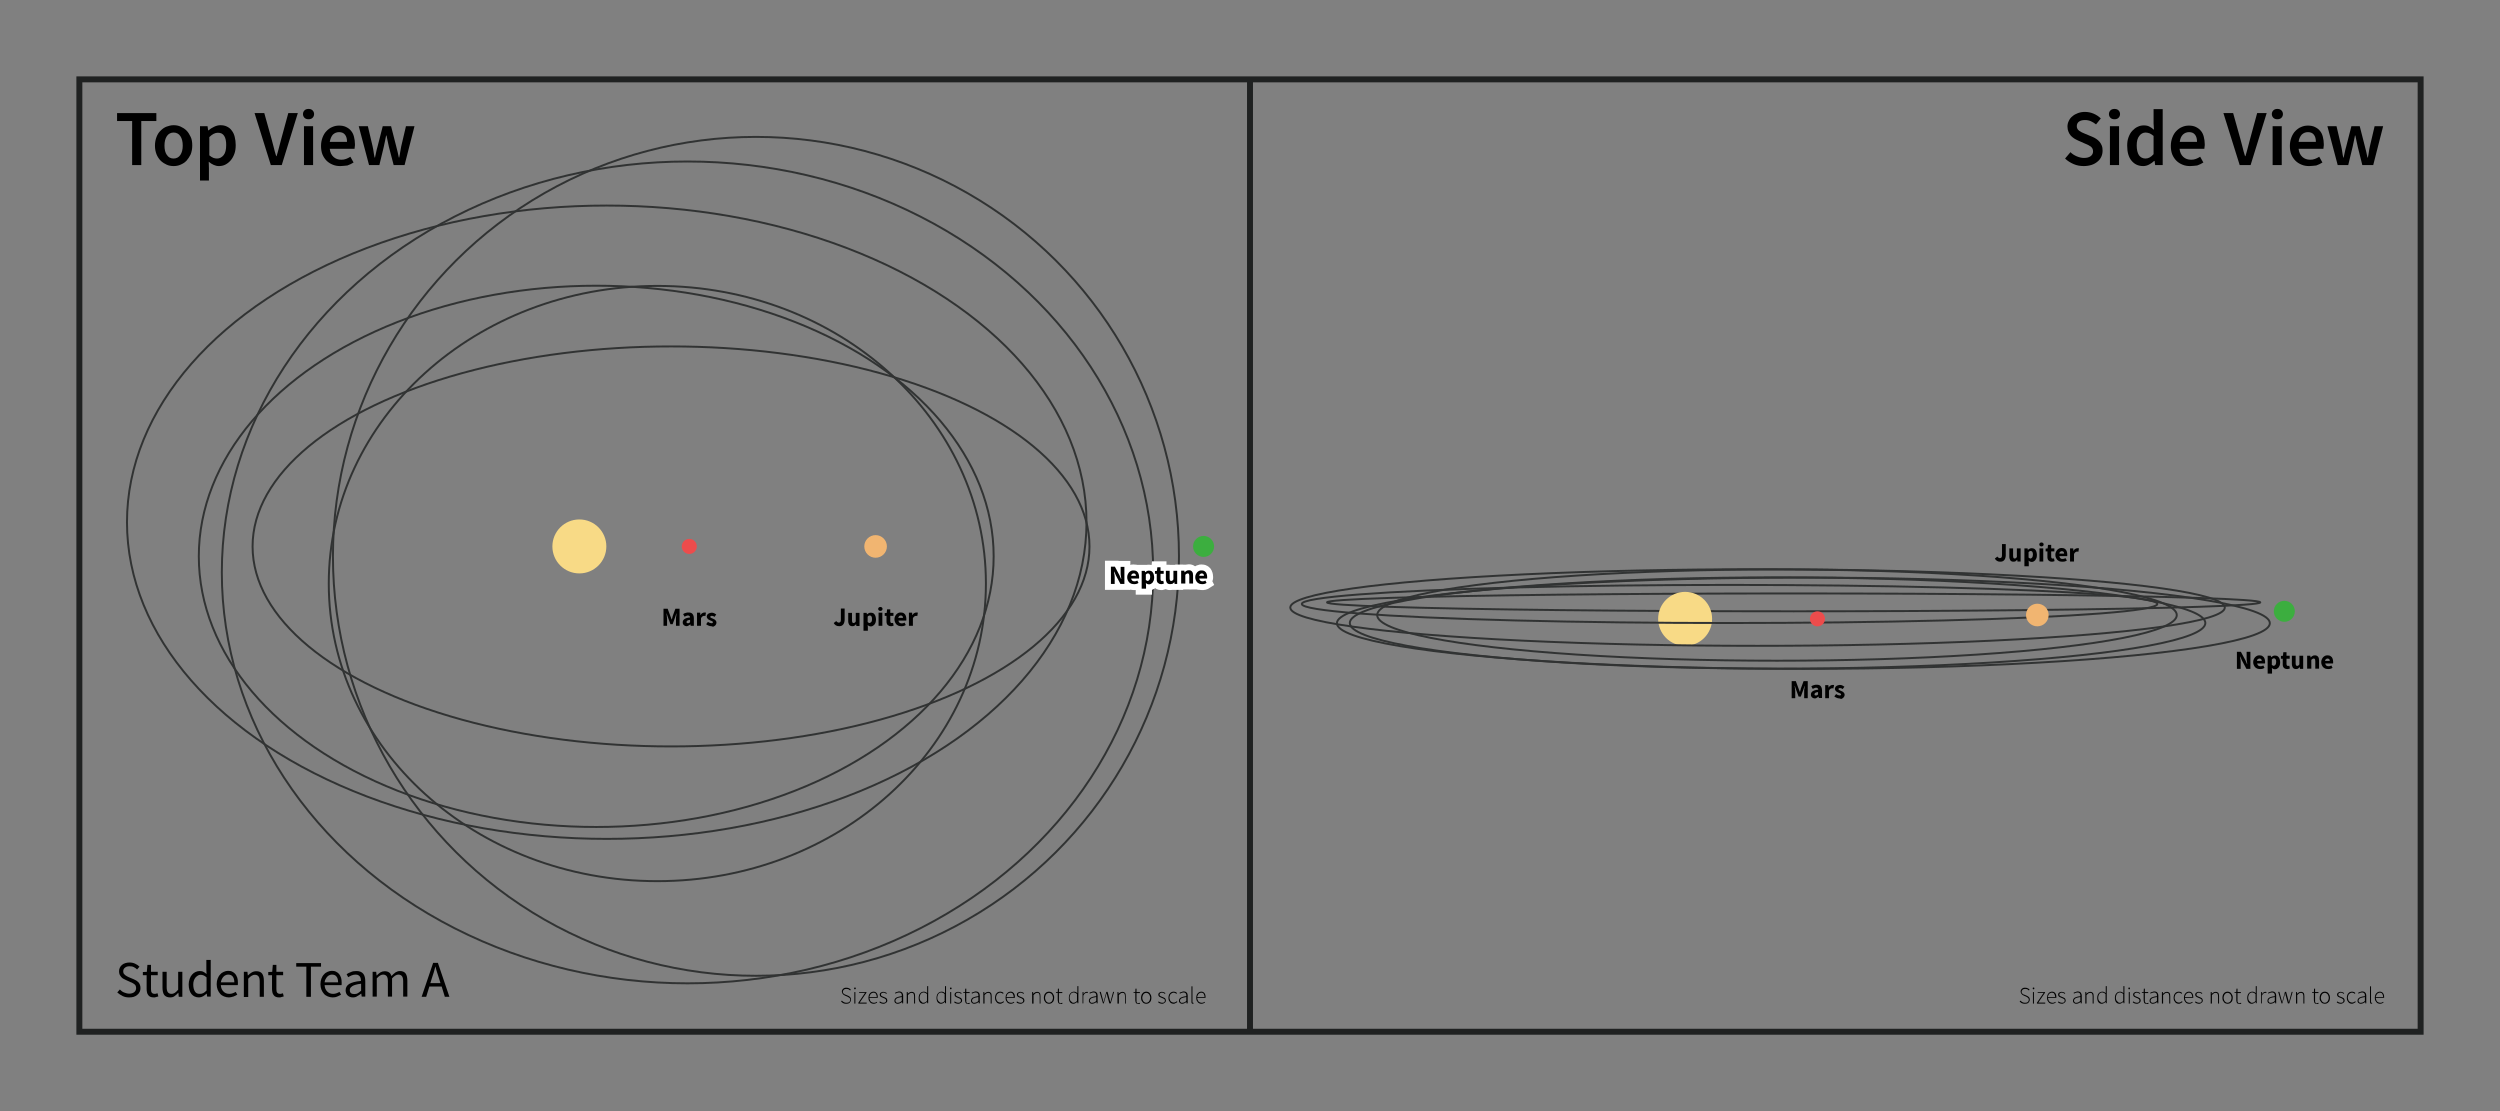 <?xml version="1.0" encoding="utf-8"?>
<!-- Generator: Adobe Illustrator 26.1.0, SVG Export Plug-In . SVG Version: 6.00 Build 0)  -->
<svg version="1.1" id="Layer_1" xmlns="http://www.w3.org/2000/svg" xmlns:xlink="http://www.w3.org/1999/xlink" x="0px" y="0px"
	 viewBox="0 0 1260 560" style="enable-background:new 0 0 1260 560;" xml:space="preserve">
<rect x="0" y="0" width="1260" height="560" fill="#808080" stroke="none"/>
<style type="text/css">
	.st0{enable-background:new    ;}
	.st1{fill:#F8DA86;}
	.st2{fill:#3CAE3F;}
	.st3{fill:#F1B571;}
	.st4{fill:#ED4C4C;}
	.st5{fill:none;stroke:#313333;stroke-miterlimit:10;}
	.st6{fill:none;stroke:#1F2121;stroke-width:3;stroke-miterlimit:10;}
	.st7{fill:none;stroke:#FFFFFF;stroke-width:6;stroke-miterlimit:10;}
</style>
<g id="a">
	<g>
		<g class="st0">
			<path d="M1050.2,83.7c-1.8,0-3.5-0.3-5.1-1c-1.6-0.7-3.1-1.6-4.3-2.8l2.7-3.2c0.9,0.9,2,1.6,3.2,2.1c1.2,0.5,2.4,0.8,3.6,0.8
				c1.5,0,2.6-0.3,3.4-0.9c0.8-0.6,1.2-1.4,1.2-2.4c0-0.5-0.1-1-0.3-1.4c-0.2-0.4-0.5-0.7-0.8-1c-0.4-0.3-0.8-0.5-1.3-0.8
				c-0.5-0.2-1-0.5-1.6-0.7l-3.6-1.6c-0.6-0.3-1.3-0.6-1.9-1c-0.6-0.4-1.2-0.9-1.7-1.4c-0.5-0.6-0.9-1.2-1.2-2
				c-0.3-0.7-0.5-1.6-0.5-2.6c0-1,0.2-2,0.7-2.9c0.4-0.9,1-1.7,1.8-2.3c0.8-0.7,1.7-1.2,2.8-1.6c1.1-0.4,2.3-0.6,3.5-0.6
				c1.5,0,3,0.3,4.4,0.9c1.4,0.6,2.6,1.4,3.6,2.4l-2.4,3c-0.9-0.7-1.7-1.2-2.6-1.6s-1.9-0.6-3-0.6c-1.3,0-2.3,0.3-3,0.8
				c-0.7,0.5-1.1,1.3-1.1,2.3c0,0.5,0.1,0.9,0.3,1.3c0.2,0.4,0.5,0.7,0.9,1c0.4,0.3,0.8,0.5,1.3,0.8c0.5,0.2,1,0.4,1.6,0.7l3.6,1.5
				c0.8,0.3,1.5,0.7,2.1,1.1c0.6,0.4,1.2,0.9,1.7,1.5c0.5,0.6,0.8,1.2,1.1,1.9c0.3,0.7,0.4,1.6,0.4,2.5c0,1.1-0.2,2.1-0.6,3
				c-0.4,0.9-1,1.8-1.9,2.5c-0.8,0.7-1.8,1.3-3,1.7C1052.9,83.5,1051.6,83.7,1050.2,83.7z"/>
		</g>
		<g class="st0">
			<path d="M1065.7,60.1c-0.8,0-1.5-0.2-2-0.7c-0.5-0.5-0.8-1.1-0.8-1.9s0.3-1.4,0.8-1.9c0.5-0.5,1.2-0.7,2-0.7s1.5,0.2,2,0.7
				c0.5,0.5,0.8,1.1,0.8,1.9s-0.3,1.4-0.8,1.9C1067.2,59.9,1066.5,60.1,1065.7,60.1z M1063.4,83.2V63.6h4.6v19.6H1063.4z"/>
		</g>
		<g class="st0">
			<path d="M1080.2,83.7c-2.5,0-4.4-0.9-5.9-2.7s-2.2-4.3-2.2-7.6c0-1.6,0.2-3,0.7-4.3c0.5-1.3,1.1-2.4,1.9-3.2s1.7-1.6,2.7-2
				c1-0.5,2-0.7,3.1-0.7c1.1,0,2.1,0.2,2.8,0.6c0.8,0.4,1.5,0.9,2.3,1.6l-0.2-3.2V55h4.6v28.2h-3.8l-0.3-2.1h-0.2
				c-0.7,0.7-1.6,1.3-2.5,1.8C1082.3,83.4,1081.2,83.7,1080.2,83.7z M1081.3,79.9c1.5,0,2.8-0.7,4.1-2.2v-9.2c-0.7-0.6-1.4-1-2-1.3
				c-0.7-0.2-1.3-0.4-2-0.4c-1.3,0-2.4,0.6-3.2,1.7c-0.9,1.1-1.3,2.7-1.3,4.8c0,2.1,0.4,3.8,1.1,4.9
				C1078.8,79.3,1079.9,79.9,1081.3,79.9z"/>
		</g>
		<g class="st0">
			<path d="M1103.8,83.7c-1.4,0-2.6-0.2-3.8-0.7c-1.2-0.5-2.2-1.1-3.1-2s-1.6-2-2.1-3.2c-0.5-1.3-0.7-2.7-0.7-4.3
				c0-1.6,0.3-3,0.8-4.3s1.2-2.4,2-3.2s1.8-1.6,2.9-2c1.1-0.5,2.2-0.7,3.4-0.7c1.3,0,2.5,0.2,3.5,0.7c1,0.5,1.9,1.1,2.5,1.9
				c0.7,0.8,1.2,1.8,1.5,3s0.5,2.4,0.5,3.8c0,0.5,0,0.9-0.1,1.3c0,0.4-0.1,0.7-0.1,1h-12.5c0.2,1.8,0.8,3.1,1.9,4.1
				c1,0.9,2.3,1.4,3.9,1.4c0.9,0,1.6-0.1,2.4-0.4c0.7-0.3,1.5-0.6,2.2-1.1l1.6,2.9c-0.9,0.6-2,1.1-3.1,1.5
				C1106.3,83.5,1105.1,83.7,1103.8,83.7z M1098.6,71.5h8.7c0-1.5-0.3-2.7-1-3.6s-1.7-1.3-3-1.3c-1.2,0-2.2,0.4-3.1,1.2
				C1099.3,68.7,1098.8,69.9,1098.6,71.5z"/>
		</g>
		<g class="st0">
			<path d="M1128.8,83.2l-8.2-26.2h4.9l3.7,13.2c0.4,1.5,0.8,2.9,1.1,4.2c0.3,1.3,0.7,2.8,1.2,4.3h0.2c0.5-1.5,0.8-2.9,1.2-4.3
				c0.3-1.3,0.7-2.7,1.1-4.2l3.6-13.2h4.8l-8.1,26.2H1128.8z"/>
		</g>
		<g class="st0">
			<path d="M1147.8,60.1c-0.8,0-1.5-0.2-2-0.7c-0.5-0.5-0.8-1.1-0.8-1.9s0.3-1.4,0.8-1.9c0.5-0.5,1.2-0.7,2-0.7s1.5,0.2,2,0.7
				c0.5,0.5,0.8,1.1,0.8,1.9s-0.3,1.4-0.8,1.9C1149.3,59.9,1148.6,60.1,1147.8,60.1z M1145.4,83.2V63.6h4.6v19.6H1145.4z"/>
		</g>
		<g class="st0">
			<path d="M1163.8,83.7c-1.4,0-2.6-0.2-3.8-0.7c-1.2-0.5-2.2-1.1-3.1-2s-1.6-2-2.1-3.2s-0.7-2.7-0.7-4.3c0-1.6,0.3-3,0.8-4.3
				c0.5-1.3,1.2-2.4,2-3.2s1.8-1.6,2.9-2c1.1-0.5,2.2-0.7,3.4-0.7c1.3,0,2.5,0.2,3.5,0.7c1,0.5,1.9,1.1,2.5,1.9
				c0.7,0.8,1.2,1.8,1.5,3s0.5,2.4,0.5,3.8c0,0.5,0,0.9-0.1,1.3c0,0.4-0.1,0.7-0.1,1h-12.5c0.2,1.8,0.8,3.1,1.9,4.1
				c1,0.9,2.3,1.4,3.9,1.4c0.9,0,1.6-0.1,2.4-0.4c0.7-0.3,1.5-0.6,2.2-1.1l1.6,2.9c-0.9,0.6-2,1.1-3.1,1.5
				C1166.2,83.5,1165,83.7,1163.8,83.7z M1158.5,71.5h8.7c0-1.5-0.3-2.7-1-3.6c-0.7-0.9-1.7-1.3-3-1.3c-1.2,0-2.2,0.4-3.1,1.2
				C1159.3,68.7,1158.7,69.9,1158.5,71.5z"/>
		</g>
		<g class="st0">
			<path d="M1178.2,83.2l-5.2-19.6h4.6l2.4,10.2c0.2,0.9,0.4,1.9,0.5,2.8c0.1,0.9,0.3,1.9,0.5,2.8h0.2c0.2-1,0.4-1.9,0.6-2.8
				c0.2-0.9,0.4-1.9,0.7-2.8l2.6-10.2h4.2l2.6,10.2c0.2,0.9,0.5,1.9,0.7,2.8c0.2,0.9,0.4,1.9,0.6,2.8h0.2c0.2-1,0.4-1.9,0.5-2.8
				s0.3-1.9,0.5-2.8l2.4-10.2h4.3l-5,19.6h-5.5l-2.3-9.2c-0.2-0.9-0.4-1.9-0.6-2.8c-0.2-0.9-0.4-1.9-0.6-2.9h-0.2
				c-0.2,1-0.4,2-0.6,3s-0.4,1.9-0.6,2.8l-2.2,9.1H1178.2z"/>
		</g>
		<circle class="st1" cx="292" cy="275.4" r="13.6"/>
		<circle class="st2" cx="606.6" cy="275.4" r="5.3"/>
		<circle class="st3" cx="441.3" cy="275.4" r="5.7"/>
		<circle class="st4" cx="347.4" cy="275.4" r="3.8"/>
		<g class="st0">
			<path d="M334.4,315.4v-8.6h2.1l1.4,3.8c0.1,0.3,0.2,0.5,0.3,0.8s0.2,0.5,0.3,0.8h0.1c0.1-0.3,0.2-0.5,0.2-0.8
				c0.1-0.3,0.2-0.5,0.2-0.8l1.4-3.8h2.1v8.6h-1.8v-3.2c0-0.2,0-0.4,0-0.7c0-0.3,0-0.5,0.1-0.8c0-0.3,0.1-0.5,0.1-0.8
				c0-0.3,0.1-0.5,0.1-0.7h-0.1l-0.7,2.1l-1.2,3.3h-1.1l-1.2-3.3l-0.7-2.1h-0.1c0,0.2,0.1,0.4,0.1,0.7c0,0.3,0.1,0.5,0.1,0.8
				c0,0.3,0,0.5,0.1,0.8c0,0.3,0,0.5,0,0.7v3.2H334.4z"/>
			<path d="M346,315.6c-0.3,0-0.6-0.1-0.8-0.2c-0.2-0.1-0.4-0.2-0.6-0.4c-0.2-0.2-0.3-0.4-0.4-0.6c-0.1-0.2-0.1-0.5-0.1-0.8
				c0-0.7,0.3-1.2,0.9-1.6c0.6-0.4,1.5-0.7,2.8-0.8c0-0.3-0.1-0.5-0.3-0.7c-0.2-0.2-0.4-0.3-0.8-0.3c-0.3,0-0.6,0.1-0.8,0.2
				c-0.3,0.1-0.6,0.3-0.9,0.4l-0.7-1.3c0.4-0.3,0.9-0.5,1.3-0.6c0.5-0.2,1-0.2,1.5-0.2c0.8,0,1.5,0.2,1.9,0.7
				c0.4,0.5,0.7,1.2,0.7,2.2v3.8h-1.6l-0.1-0.7h-0.1c-0.3,0.2-0.6,0.4-0.9,0.6C346.7,315.5,346.4,315.6,346,315.6z M346.7,314.1
				c0.2,0,0.4,0,0.6-0.1c0.2-0.1,0.3-0.2,0.5-0.4v-1.2c-0.7,0.1-1.2,0.2-1.4,0.4s-0.4,0.4-0.4,0.7c0,0.2,0.1,0.4,0.2,0.5
				C346.2,314,346.4,314.1,346.7,314.1z"/>
		</g>
		<g class="st0">
			<path d="M351.3,315.4v-6.6h1.6l0.1,1.2h0.1c0.2-0.5,0.5-0.8,0.9-1s0.7-0.3,1-0.3c0.2,0,0.3,0,0.5,0c0.1,0,0.2,0.1,0.3,0.1
				l-0.3,1.7c-0.1,0-0.2-0.1-0.3-0.1c-0.1,0-0.2,0-0.4,0c-0.2,0-0.5,0.1-0.8,0.3c-0.3,0.2-0.5,0.5-0.7,0.9v3.8H351.3z"/>
		</g>
		<g class="st0">
			<path d="M358.4,315.6c-0.4,0-0.9-0.1-1.3-0.3c-0.5-0.2-0.9-0.4-1.2-0.7l0.9-1.2c0.3,0.2,0.6,0.4,0.9,0.5c0.3,0.1,0.6,0.2,0.8,0.2
				c0.3,0,0.5,0,0.6-0.1c0.1-0.1,0.2-0.2,0.2-0.4c0-0.1,0-0.2-0.1-0.3c-0.1-0.1-0.2-0.2-0.3-0.2c-0.1-0.1-0.3-0.1-0.4-0.2
				c-0.2-0.1-0.3-0.1-0.5-0.2c-0.2-0.1-0.4-0.2-0.6-0.3c-0.2-0.1-0.4-0.2-0.6-0.4c-0.2-0.2-0.3-0.3-0.4-0.5s-0.2-0.4-0.2-0.7
				c0-0.3,0.1-0.6,0.2-0.8c0.1-0.3,0.3-0.5,0.5-0.6c0.2-0.2,0.5-0.3,0.8-0.4c0.3-0.1,0.7-0.2,1-0.2c0.5,0,0.9,0.1,1.3,0.3
				c0.4,0.2,0.7,0.4,1,0.6l-0.9,1.2c-0.2-0.2-0.5-0.3-0.7-0.4c-0.2-0.1-0.5-0.1-0.7-0.1c-0.5,0-0.7,0.2-0.7,0.5c0,0.1,0,0.2,0.1,0.3
				s0.2,0.1,0.3,0.2c0.1,0.1,0.3,0.1,0.4,0.2c0.2,0.1,0.3,0.1,0.5,0.2c0.2,0.1,0.4,0.2,0.6,0.3c0.2,0.1,0.4,0.2,0.6,0.4
				s0.3,0.3,0.4,0.5s0.2,0.5,0.2,0.8c0,0.3-0.1,0.6-0.2,0.8c-0.1,0.3-0.3,0.5-0.5,0.7c-0.2,0.2-0.5,0.3-0.8,0.5
				S358.9,315.6,358.4,315.6z"/>
		</g>
		<ellipse class="st5" cx="381" cy="280.4" rx="213.2" ry="211.4"/>
		<ellipse class="st5" cx="346.5" cy="288.5" rx="234.7" ry="207.1"/>
		<ellipse class="st5" cx="305.8" cy="263.2" rx="241.8" ry="159.6"/>
		<ellipse class="st5" cx="300.5" cy="280.4" rx="200.3" ry="136.4"/>
		<ellipse class="st5" cx="338.2" cy="275.4" rx="210.9" ry="100.8"/>
		<ellipse class="st5" cx="331.3" cy="294.1" rx="165.6" ry="150"/>
		<circle class="st2" cx="1151.3" cy="308.1" r="5.3"/>
		<g class="st0">
			<path d="M1127.4,337.1v-8.6h2l2.3,4.3l0.8,1.9h0.1c0-0.5-0.1-1-0.2-1.5c-0.1-0.6-0.1-1.1-0.1-1.6v-3.1h1.9v8.6h-2l-2.3-4.3
				l-0.8-1.9h-0.1c0,0.5,0.1,1,0.2,1.5c0.1,0.5,0.1,1.1,0.1,1.6v3.1H1127.4z"/>
			<path d="M1139,337.2c-0.5,0-0.9-0.1-1.3-0.2c-0.4-0.2-0.8-0.4-1.1-0.7c-0.3-0.3-0.5-0.7-0.7-1.1c-0.2-0.4-0.3-0.9-0.3-1.5
				c0-0.5,0.1-1,0.3-1.4c0.2-0.4,0.4-0.8,0.7-1.1c0.3-0.3,0.6-0.5,1-0.7c0.4-0.2,0.8-0.2,1.2-0.2c0.5,0,0.9,0.1,1.2,0.2
				c0.3,0.2,0.6,0.4,0.9,0.7c0.2,0.3,0.4,0.6,0.5,1c0.1,0.4,0.2,0.8,0.2,1.3c0,0.2,0,0.3,0,0.5c0,0.2,0,0.3-0.1,0.4h-3.9
				c0.1,0.5,0.3,0.8,0.6,1.1c0.3,0.2,0.7,0.3,1.1,0.3c0.5,0,0.9-0.1,1.4-0.4l0.6,1.2c-0.3,0.2-0.7,0.4-1.1,0.5
				C1139.8,337.2,1139.4,337.2,1139,337.2z M1137.5,333.1h2.4c0-0.4-0.1-0.7-0.3-0.9s-0.5-0.3-0.8-0.3c-0.3,0-0.6,0.1-0.8,0.3
				C1137.7,332.3,1137.6,332.6,1137.5,333.1z"/>
		</g>
		<g class="st0">
			<path d="M1142.9,339.5v-9h1.6l0.1,0.7h0.1c0.3-0.2,0.5-0.4,0.9-0.6c0.3-0.2,0.7-0.2,1-0.2c0.4,0,0.8,0.1,1.1,0.2
				c0.3,0.2,0.6,0.4,0.8,0.7c0.2,0.3,0.4,0.6,0.5,1.1c0.1,0.4,0.2,0.9,0.2,1.4c0,0.6-0.1,1.1-0.2,1.5c-0.2,0.4-0.4,0.8-0.6,1.1
				c-0.3,0.3-0.6,0.5-0.9,0.7s-0.7,0.2-1,0.2c-0.3,0-0.6-0.1-0.8-0.2c-0.3-0.1-0.5-0.3-0.7-0.5l0.1,1v1.9H1142.9z M1145.9,335.6
				c0.3,0,0.6-0.2,0.9-0.5c0.2-0.3,0.4-0.8,0.4-1.5c0-1.2-0.4-1.8-1.1-1.8c-0.4,0-0.8,0.2-1.1,0.6v2.7c0.2,0.2,0.4,0.3,0.5,0.3
				S1145.7,335.6,1145.9,335.6z"/>
		</g>
		<g class="st0">
			<path d="M1152.7,337.2c-0.4,0-0.8-0.1-1-0.2c-0.3-0.1-0.5-0.3-0.7-0.5c-0.2-0.2-0.3-0.5-0.4-0.8c-0.1-0.3-0.1-0.7-0.1-1V332h-0.9
				v-1.4l1-0.1l0.2-1.8h1.6v1.8h1.6v1.5h-1.6v2.6c0,0.4,0.1,0.6,0.2,0.8c0.2,0.2,0.4,0.2,0.6,0.2c0.1,0,0.2,0,0.3,0
				c0.1,0,0.2-0.1,0.3-0.1l0.3,1.4c-0.2,0.1-0.4,0.1-0.6,0.2C1153.3,337.2,1153,337.2,1152.7,337.2z"/>
			<path d="M1157.2,337.2c-0.7,0-1.2-0.2-1.6-0.7c-0.3-0.5-0.5-1.1-0.5-1.9v-4.1h1.9v3.8c0,0.5,0.1,0.8,0.2,1
				c0.1,0.2,0.3,0.3,0.6,0.3c0.2,0,0.5-0.1,0.6-0.2c0.2-0.1,0.3-0.3,0.5-0.6v-4.3h1.9v6.6h-1.6l-0.1-0.9h0c-0.3,0.3-0.6,0.6-0.9,0.8
				C1158,337.1,1157.7,337.2,1157.2,337.2z"/>
			<path d="M1162.8,337.1v-6.6h1.6l0.1,0.8h0.1c0.3-0.3,0.6-0.5,0.9-0.7c0.3-0.2,0.7-0.3,1.2-0.3c0.7,0,1.2,0.2,1.6,0.7
				s0.5,1.1,0.5,1.9v4.1h-1.9v-3.8c0-0.5-0.1-0.8-0.2-1c-0.1-0.2-0.3-0.3-0.6-0.3c-0.2,0-0.5,0.1-0.6,0.2c-0.2,0.1-0.4,0.3-0.6,0.5
				v4.4H1162.8z"/>
			<path d="M1173.3,337.2c-0.5,0-0.9-0.1-1.3-0.2c-0.4-0.2-0.8-0.4-1.1-0.7c-0.3-0.3-0.5-0.7-0.7-1.1c-0.2-0.4-0.3-0.9-0.3-1.5
				c0-0.5,0.1-1,0.3-1.4c0.2-0.4,0.4-0.8,0.7-1.1c0.3-0.3,0.6-0.5,1-0.7c0.4-0.2,0.8-0.2,1.2-0.2c0.5,0,0.9,0.1,1.2,0.2
				c0.3,0.2,0.6,0.4,0.9,0.7c0.2,0.3,0.4,0.6,0.5,1s0.2,0.8,0.2,1.3c0,0.2,0,0.3,0,0.5c0,0.2,0,0.3-0.1,0.4h-3.9
				c0.1,0.5,0.3,0.8,0.6,1.1c0.3,0.2,0.7,0.3,1.1,0.3c0.5,0,0.9-0.1,1.4-0.4l0.6,1.2c-0.3,0.2-0.7,0.4-1.1,0.5
				S1173.7,337.2,1173.3,337.2z M1171.8,333.1h2.4c0-0.4-0.1-0.7-0.3-0.9s-0.5-0.3-0.8-0.3c-0.3,0-0.6,0.1-0.8,0.3
				C1172.1,332.3,1171.9,332.6,1171.8,333.1z"/>
		</g>
		<g class="st0">
			<path d="M1008.2,283.1c-0.7,0-1.2-0.1-1.7-0.4c-0.4-0.3-0.8-0.6-1.1-1.2l1.3-1c0.2,0.3,0.3,0.5,0.6,0.6c0.2,0.1,0.4,0.2,0.6,0.2
				c0.4,0,0.6-0.1,0.8-0.3s0.3-0.6,0.3-1.2v-5.6h1.9v5.8c0,0.4-0.1,0.8-0.2,1.2s-0.3,0.7-0.5,1c-0.2,0.3-0.5,0.5-0.9,0.7
				C1009.1,283,1008.6,283.1,1008.2,283.1z"/>
			<path d="M1014.8,283.1c-0.7,0-1.2-0.2-1.6-0.7c-0.3-0.5-0.5-1.1-0.5-1.9v-4.1h1.9v3.8c0,0.5,0.1,0.8,0.2,1
				c0.1,0.2,0.3,0.3,0.6,0.3c0.2,0,0.5-0.1,0.6-0.2c0.2-0.1,0.3-0.3,0.5-0.6v-4.3h1.9v6.6h-1.6l-0.1-0.9h0c-0.3,0.3-0.6,0.6-0.9,0.8
				C1015.6,283,1015.2,283.1,1014.8,283.1z"/>
			<path d="M1020.3,285.4v-9h1.6l0.1,0.7h0.1c0.3-0.2,0.5-0.4,0.9-0.6s0.7-0.2,1-0.2c0.4,0,0.8,0.1,1.1,0.2s0.6,0.4,0.8,0.7
				s0.4,0.6,0.5,1.1s0.2,0.9,0.2,1.4c0,0.6-0.1,1.1-0.2,1.5c-0.2,0.4-0.4,0.8-0.6,1.1c-0.3,0.3-0.6,0.5-0.9,0.7
				c-0.3,0.2-0.7,0.2-1,0.2c-0.3,0-0.6-0.1-0.8-0.2c-0.3-0.1-0.5-0.3-0.7-0.5l0.1,1v1.9H1020.3z M1023.3,281.5
				c0.3,0,0.6-0.2,0.9-0.5c0.2-0.3,0.4-0.8,0.4-1.5c0-1.2-0.4-1.8-1.1-1.8c-0.4,0-0.8,0.2-1.1,0.6v2.7c0.2,0.2,0.4,0.3,0.5,0.3
				C1023,281.5,1023.1,281.5,1023.3,281.5z"/>
			<path d="M1028.9,275.4c-0.3,0-0.6-0.1-0.8-0.3c-0.2-0.2-0.3-0.4-0.3-0.7c0-0.3,0.1-0.5,0.3-0.7c0.2-0.2,0.5-0.3,0.8-0.3
				c0.3,0,0.6,0.1,0.8,0.3s0.3,0.4,0.3,0.7c0,0.3-0.1,0.5-0.3,0.7S1029.2,275.4,1028.9,275.4z M1027.9,283v-6.6h1.9v6.6H1027.9z"/>
		</g>
		<g class="st0">
			<path d="M1034.1,283.1c-0.4,0-0.8-0.1-1-0.2s-0.5-0.3-0.7-0.5c-0.2-0.2-0.3-0.5-0.4-0.8s-0.1-0.7-0.1-1v-2.7h-0.9v-1.4l1-0.1
				l0.2-1.8h1.6v1.8h1.6v1.5h-1.6v2.6c0,0.4,0.1,0.6,0.2,0.8c0.2,0.2,0.4,0.2,0.6,0.2c0.1,0,0.2,0,0.3,0s0.2-0.1,0.3-0.1l0.3,1.4
				c-0.2,0.1-0.4,0.1-0.6,0.2C1034.7,283.1,1034.4,283.1,1034.1,283.1z"/>
		</g>
		<g class="st0">
			<path d="M1039.3,283.1c-0.5,0-0.9-0.1-1.3-0.2c-0.4-0.2-0.8-0.4-1.1-0.7c-0.3-0.3-0.5-0.7-0.7-1.1c-0.2-0.4-0.3-0.9-0.3-1.5
				c0-0.5,0.1-1,0.3-1.4c0.2-0.4,0.4-0.8,0.7-1.1s0.6-0.5,1-0.7s0.8-0.2,1.2-0.2c0.5,0,0.9,0.1,1.2,0.2s0.6,0.4,0.9,0.7
				c0.2,0.3,0.4,0.6,0.5,1c0.1,0.4,0.2,0.8,0.2,1.3c0,0.2,0,0.3,0,0.5c0,0.2,0,0.3-0.1,0.4h-3.9c0.1,0.5,0.3,0.8,0.6,1.1
				s0.7,0.3,1.1,0.3c0.5,0,0.9-0.1,1.4-0.4l0.7,1.2c-0.3,0.2-0.7,0.4-1.1,0.5C1040.1,283.1,1039.7,283.1,1039.3,283.1z M1037.9,279
				h2.4c0-0.4-0.1-0.7-0.3-0.9c-0.2-0.2-0.5-0.3-0.8-0.3c-0.3,0-0.6,0.1-0.8,0.3C1038.1,278.2,1038,278.5,1037.9,279z"/>
			<path d="M1043.3,283v-6.6h1.6l0.1,1.2h0.1c0.2-0.5,0.5-0.8,0.9-1s0.7-0.3,1-0.3c0.2,0,0.3,0,0.5,0c0.1,0,0.2,0.1,0.3,0.1
				l-0.3,1.7c-0.1,0-0.2-0.1-0.3-0.1c-0.1,0-0.2,0-0.4,0c-0.2,0-0.5,0.1-0.8,0.3c-0.3,0.2-0.5,0.5-0.7,0.9v3.8H1043.3z"/>
		</g>
		<ellipse class="st5" cx="904" cy="303.6" rx="235.2" ry="4.5"/>
		<ellipse class="st5" cx="895.9" cy="314" rx="215.6" ry="23"/>
		<circle class="st1" cx="849.3" cy="311.9" r="13.6"/>
		<ellipse class="st5" cx="908.9" cy="314.1" rx="235.1" ry="23"/>
		<ellipse class="st5" cx="895.6" cy="310" rx="201.5" ry="23"/>
		<ellipse class="st5" cx="885.8" cy="306.2" rx="235.5" ry="19.3"/>
		<ellipse class="st5" cx="871.7" cy="304.4" rx="215.6" ry="9.6"/>
		<g class="st0">
			<path d="M423,315.6c-0.7,0-1.2-0.1-1.7-0.4c-0.4-0.3-0.8-0.6-1.1-1.2l1.3-1c0.2,0.3,0.3,0.5,0.6,0.6c0.2,0.1,0.4,0.2,0.6,0.2
				c0.4,0,0.6-0.1,0.8-0.3s0.3-0.6,0.3-1.2v-5.6h1.9v5.8c0,0.4-0.1,0.8-0.2,1.2c-0.1,0.4-0.3,0.7-0.5,1c-0.2,0.3-0.5,0.5-0.9,0.7
				C423.9,315.5,423.5,315.6,423,315.6z"/>
			<path d="M429.6,315.6c-0.7,0-1.2-0.2-1.6-0.7c-0.3-0.5-0.5-1.1-0.5-1.9v-4.1h1.9v3.8c0,0.5,0.1,0.8,0.2,1
				c0.1,0.2,0.3,0.3,0.6,0.3c0.2,0,0.5-0.1,0.6-0.2c0.2-0.1,0.3-0.3,0.5-0.6v-4.3h1.9v6.6h-1.6l-0.1-0.9h0c-0.3,0.3-0.6,0.6-0.9,0.8
				C430.4,315.5,430.1,315.6,429.6,315.6z"/>
			<path d="M435.2,317.9v-9h1.6l0.1,0.7h0.1c0.3-0.2,0.5-0.4,0.9-0.6s0.7-0.2,1-0.2c0.4,0,0.8,0.1,1.1,0.2s0.6,0.4,0.8,0.7
				c0.2,0.3,0.4,0.6,0.5,1.1s0.2,0.9,0.2,1.4c0,0.6-0.1,1.1-0.2,1.5s-0.4,0.8-0.6,1.1c-0.3,0.3-0.6,0.5-0.9,0.7
				c-0.3,0.2-0.7,0.2-1,0.2c-0.3,0-0.6-0.1-0.8-0.2c-0.3-0.1-0.5-0.3-0.7-0.5l0.1,1v1.9H435.2z M438.2,314c0.3,0,0.6-0.2,0.9-0.5
				s0.4-0.8,0.4-1.5c0-1.2-0.4-1.8-1.1-1.8c-0.4,0-0.8,0.2-1.1,0.6v2.7c0.2,0.2,0.4,0.3,0.5,0.3C437.8,314,438,314,438.2,314z"/>
			<path d="M443.7,307.9c-0.3,0-0.6-0.1-0.8-0.3c-0.2-0.2-0.3-0.4-0.3-0.7c0-0.3,0.1-0.5,0.3-0.7c0.2-0.2,0.5-0.3,0.8-0.3
				c0.3,0,0.6,0.1,0.8,0.3c0.2,0.2,0.3,0.4,0.3,0.7c0,0.3-0.1,0.5-0.3,0.7C444.3,307.8,444.1,307.9,443.7,307.9z M442.8,315.4v-6.6
				h1.9v6.6H442.8z"/>
		</g>
		<g class="st0">
			<path d="M449,315.6c-0.4,0-0.8-0.1-1-0.2s-0.5-0.3-0.7-0.5c-0.2-0.2-0.3-0.5-0.4-0.8s-0.1-0.7-0.1-1v-2.7h-0.9v-1.4l1-0.1
				l0.2-1.8h1.6v1.8h1.6v1.5h-1.6v2.6c0,0.4,0.1,0.6,0.2,0.8c0.2,0.2,0.4,0.2,0.6,0.2c0.1,0,0.2,0,0.3,0c0.1,0,0.2-0.1,0.3-0.1
				l0.3,1.4c-0.2,0.1-0.4,0.1-0.6,0.2C449.6,315.6,449.3,315.6,449,315.6z"/>
		</g>
		<g class="st0">
			<path d="M454.2,315.6c-0.5,0-0.9-0.1-1.3-0.2c-0.4-0.2-0.8-0.4-1.1-0.7c-0.3-0.3-0.5-0.7-0.7-1.1c-0.2-0.4-0.3-0.9-0.3-1.5
				c0-0.5,0.1-1,0.3-1.4c0.2-0.4,0.4-0.8,0.7-1.1c0.3-0.3,0.6-0.5,1-0.7c0.4-0.2,0.8-0.2,1.2-0.2c0.5,0,0.9,0.1,1.2,0.2
				s0.6,0.4,0.9,0.7c0.2,0.3,0.4,0.6,0.5,1s0.2,0.8,0.2,1.3c0,0.2,0,0.3,0,0.5c0,0.2,0,0.3-0.1,0.4h-3.9c0.1,0.5,0.3,0.8,0.6,1.1
				c0.3,0.2,0.7,0.3,1.1,0.3c0.5,0,0.9-0.1,1.4-0.4l0.6,1.2c-0.3,0.2-0.7,0.4-1.1,0.5S454.6,315.6,454.2,315.6z M452.7,311.4h2.4
				c0-0.4-0.1-0.7-0.3-0.9c-0.2-0.2-0.5-0.3-0.8-0.3c-0.3,0-0.6,0.1-0.8,0.3C453,310.7,452.8,311,452.7,311.4z"/>
			<path d="M458.1,315.4v-6.6h1.6l0.1,1.2h0.1c0.2-0.5,0.5-0.8,0.9-1s0.7-0.3,1-0.3c0.2,0,0.3,0,0.5,0c0.1,0,0.2,0.1,0.3,0.1
				l-0.3,1.7c-0.1,0-0.2-0.1-0.3-0.1c-0.1,0-0.2,0-0.4,0c-0.2,0-0.5,0.1-0.8,0.3c-0.3,0.2-0.5,0.5-0.7,0.9v3.8H458.1z"/>
		</g>
		<g class="st0">
			<path d="M903,351.9v-8.6h2.1l1.4,3.8c0.1,0.3,0.2,0.5,0.3,0.8s0.2,0.5,0.3,0.8h0.1c0.1-0.3,0.2-0.5,0.2-0.8
				c0.1-0.3,0.2-0.5,0.2-0.8l1.4-3.8h2.1v8.6h-1.8v-3.2c0-0.2,0-0.4,0-0.7c0-0.3,0-0.5,0.1-0.8s0.1-0.5,0.1-0.8
				c0-0.3,0.1-0.5,0.1-0.7h-0.1l-0.7,2.1l-1.2,3.3h-1.1l-1.2-3.3l-0.7-2.1h-0.1c0,0.2,0.1,0.4,0.1,0.7c0,0.3,0.1,0.5,0.1,0.8
				c0,0.3,0,0.5,0.1,0.8c0,0.3,0,0.5,0,0.7v3.2H903z"/>
			<path d="M914.6,352c-0.3,0-0.6-0.1-0.8-0.2c-0.2-0.1-0.4-0.2-0.6-0.4c-0.2-0.2-0.3-0.4-0.4-0.6c-0.1-0.2-0.1-0.5-0.1-0.8
				c0-0.7,0.3-1.2,0.9-1.6c0.6-0.4,1.5-0.7,2.8-0.8c0-0.3-0.1-0.5-0.3-0.7c-0.2-0.2-0.4-0.3-0.8-0.3c-0.3,0-0.6,0.1-0.8,0.2
				c-0.3,0.1-0.6,0.3-0.9,0.4l-0.7-1.3c0.4-0.3,0.9-0.5,1.3-0.6c0.5-0.2,1-0.2,1.5-0.2c0.8,0,1.5,0.2,1.9,0.7
				c0.4,0.5,0.7,1.2,0.7,2.2v3.8h-1.6l-0.1-0.7h-0.1c-0.3,0.2-0.6,0.4-0.9,0.6C915.3,352,914.9,352,914.6,352z M915.2,350.5
				c0.2,0,0.4,0,0.6-0.1c0.2-0.1,0.3-0.2,0.5-0.4v-1.2c-0.7,0.1-1.2,0.2-1.4,0.4s-0.4,0.4-0.4,0.7c0,0.2,0.1,0.4,0.2,0.5
				S915,350.5,915.2,350.5z"/>
		</g>
		<g class="st0">
			<path d="M919.9,351.9v-6.6h1.6l0.1,1.2h0.1c0.2-0.5,0.5-0.8,0.9-1s0.7-0.3,1-0.3c0.2,0,0.3,0,0.5,0c0.1,0,0.2,0.1,0.3,0.1
				L924,347c-0.1,0-0.2-0.1-0.3-0.1c-0.1,0-0.2,0-0.4,0c-0.2,0-0.5,0.1-0.8,0.3c-0.3,0.2-0.5,0.5-0.7,0.9v3.8H919.9z"/>
		</g>
		<g class="st0">
			<path d="M927,352c-0.4,0-0.9-0.1-1.3-0.3s-0.9-0.4-1.2-0.7l0.9-1.2c0.3,0.2,0.6,0.4,0.9,0.5c0.3,0.1,0.6,0.2,0.8,0.2
				c0.3,0,0.5,0,0.6-0.1c0.1-0.1,0.2-0.2,0.2-0.4c0-0.1,0-0.2-0.1-0.3s-0.2-0.2-0.3-0.2c-0.1-0.1-0.3-0.1-0.4-0.2
				c-0.2-0.1-0.3-0.1-0.5-0.2c-0.2-0.1-0.4-0.2-0.6-0.3c-0.2-0.1-0.4-0.2-0.6-0.4c-0.2-0.2-0.3-0.3-0.4-0.5
				c-0.1-0.2-0.2-0.4-0.2-0.7c0-0.3,0.1-0.6,0.2-0.8c0.1-0.3,0.3-0.5,0.5-0.6c0.2-0.2,0.5-0.3,0.8-0.4c0.3-0.1,0.7-0.2,1-0.2
				c0.5,0,0.9,0.1,1.3,0.3c0.4,0.2,0.7,0.4,1,0.6l-0.9,1.2c-0.2-0.2-0.5-0.3-0.7-0.4c-0.2-0.1-0.5-0.1-0.7-0.1
				c-0.5,0-0.7,0.2-0.7,0.5c0,0.1,0,0.2,0.1,0.3c0.1,0.1,0.2,0.1,0.3,0.2c0.1,0.1,0.3,0.1,0.4,0.2c0.2,0.1,0.3,0.1,0.5,0.2
				c0.2,0.1,0.4,0.2,0.6,0.3s0.4,0.2,0.6,0.4c0.2,0.2,0.3,0.3,0.4,0.5c0.1,0.2,0.2,0.5,0.2,0.8c0,0.3-0.1,0.6-0.2,0.8
				s-0.3,0.5-0.5,0.7c-0.2,0.2-0.5,0.3-0.8,0.5S927.4,352,927,352z"/>
		</g>
		<circle class="st4" cx="916" cy="311.9" r="3.8"/>
		
			<ellipse transform="matrix(0.383 -0.924 0.924 0.383 347.261 1139.632)" class="st3" cx="1026.4" cy="310" rx="5.7" ry="5.7"/>
		<g class="st0">
			<path d="M65.1,502.7c-1.2,0-2.3-0.2-3.3-0.7c-1-0.5-1.9-1.1-2.7-1.8l1.3-1.5c0.6,0.6,1.3,1.2,2.1,1.5s1.7,0.6,2.6,0.6
				c1.1,0,2-0.3,2.6-0.8c0.6-0.5,0.9-1.2,0.9-2c0-0.4-0.1-0.8-0.2-1.1c-0.1-0.3-0.3-0.6-0.6-0.8c-0.3-0.2-0.5-0.4-0.9-0.6
				c-0.3-0.2-0.7-0.4-1.1-0.5l-2.4-1.1c-0.4-0.2-0.8-0.4-1.2-0.6c-0.4-0.2-0.8-0.5-1.1-0.9s-0.6-0.8-0.8-1.2c-0.2-0.5-0.3-1-0.3-1.7
				c0-0.6,0.1-1.2,0.4-1.8s0.6-1,1.1-1.4s1-0.7,1.7-0.9c0.7-0.2,1.4-0.3,2.1-0.3c1,0,2,0.2,2.8,0.6c0.9,0.4,1.6,0.9,2.2,1.5
				l-1.2,1.4c-0.5-0.5-1.1-0.9-1.7-1.2s-1.3-0.4-2.1-0.4c-1,0-1.7,0.2-2.3,0.7c-0.6,0.4-0.9,1.1-0.9,1.8c0,0.4,0.1,0.8,0.2,1.1
				c0.2,0.3,0.4,0.5,0.7,0.8c0.3,0.2,0.6,0.4,0.9,0.6c0.3,0.2,0.7,0.3,1,0.5l2.4,1c0.5,0.2,0.9,0.4,1.4,0.7c0.4,0.3,0.8,0.6,1.1,0.9
				c0.3,0.4,0.6,0.8,0.7,1.2c0.2,0.5,0.3,1,0.3,1.7c0,0.7-0.1,1.3-0.4,1.9c-0.3,0.6-0.7,1.1-1.2,1.5c-0.5,0.4-1.1,0.8-1.8,1
				C66.8,502.6,66,502.7,65.1,502.7z"/>
		</g>
		<g class="st0">
			<path d="M77.5,502.7c-0.7,0-1.2-0.1-1.7-0.3c-0.5-0.2-0.8-0.5-1.1-0.9c-0.3-0.4-0.5-0.8-0.6-1.3c-0.1-0.5-0.2-1.1-0.2-1.7v-7
				h-1.9v-1.6l2-0.1l0.3-3.5h1.8v3.5h3.4v1.7h-3.4v7c0,0.8,0.1,1.4,0.4,1.8c0.3,0.4,0.8,0.6,1.5,0.6c0.2,0,0.5,0,0.7-0.1
				c0.3-0.1,0.5-0.1,0.7-0.2l0.4,1.6c-0.3,0.1-0.7,0.2-1.1,0.3C78.3,502.7,77.9,502.7,77.5,502.7z"/>
		</g>
		<g class="st0">
			<path d="M85.8,502.7c-1.4,0-2.3-0.4-3-1.2c-0.6-0.8-0.9-2.1-0.9-3.7v-8H84v7.7c0,1.2,0.2,2.1,0.6,2.6c0.4,0.5,1,0.8,1.8,0.8
				c0.7,0,1.2-0.2,1.7-0.5s1.1-0.9,1.7-1.6v-9h2.1v12.6h-1.8l-0.2-2h-0.1c-0.6,0.7-1.2,1.2-1.9,1.7
				C87.4,502.5,86.6,502.7,85.8,502.7z"/>
		</g>
		<g class="st0">
			<path d="M100.3,502.7c-1.6,0-2.9-0.6-3.8-1.7c-0.9-1.1-1.4-2.8-1.4-4.9c0-1,0.2-1.9,0.5-2.8s0.7-1.5,1.2-2.1
				c0.5-0.6,1.1-1,1.7-1.3c0.7-0.3,1.4-0.5,2.1-0.5s1.4,0.1,1.9,0.4c0.5,0.3,1.1,0.6,1.6,1.1l-0.1-2.2v-4.9h2.2v18.5h-1.8l-0.2-1.5
				h-0.1c-0.5,0.5-1.1,0.9-1.7,1.3C101.7,502.5,101,502.7,100.3,502.7z M100.8,500.9c0.6,0,1.1-0.1,1.7-0.4s1-0.7,1.6-1.3v-6.6
				c-0.5-0.5-1.1-0.8-1.5-1c-0.5-0.2-1-0.3-1.5-0.3c-0.5,0-1,0.1-1.4,0.4c-0.4,0.2-0.8,0.6-1.2,1c-0.3,0.4-0.6,0.9-0.8,1.5
				c-0.2,0.6-0.3,1.2-0.3,2c0,1.5,0.3,2.7,0.9,3.6S99.6,500.9,100.8,500.9z"/>
		</g>
		<g class="st0">
			<path d="M115.3,502.7c-0.8,0-1.6-0.2-2.4-0.5c-0.7-0.3-1.4-0.7-1.9-1.3c-0.5-0.6-1-1.3-1.3-2.1c-0.3-0.8-0.5-1.7-0.5-2.8
				s0.2-2,0.5-2.8c0.3-0.8,0.7-1.5,1.3-2.1c0.5-0.6,1.1-1,1.8-1.3c0.7-0.3,1.4-0.5,2.1-0.5c0.8,0,1.5,0.1,2.1,0.4
				c0.6,0.3,1.2,0.7,1.6,1.2c0.4,0.5,0.7,1.1,1,1.9c0.2,0.7,0.3,1.5,0.3,2.4c0,0.2,0,0.4,0,0.7c0,0.2,0,0.4-0.1,0.6h-8.5
				c0.1,1.4,0.5,2.4,1.3,3.2s1.7,1.2,3,1.2c0.6,0,1.2-0.1,1.7-0.3c0.5-0.2,1-0.4,1.5-0.7l0.8,1.4c-0.6,0.3-1.2,0.7-1.8,0.9
				S116.1,502.7,115.3,502.7z M111.3,495.1h6.8c0-1.3-0.3-2.3-0.8-2.9c-0.5-0.7-1.3-1-2.3-1c-0.5,0-0.9,0.1-1.3,0.3
				c-0.4,0.2-0.8,0.4-1.1,0.8c-0.3,0.3-0.6,0.8-0.8,1.2S111.4,494.5,111.3,495.1z"/>
		</g>
		<g class="st0">
			<path d="M122.9,502.4v-12.6h1.8l0.2,1.8h0.1c0.6-0.6,1.2-1.1,1.9-1.5c0.7-0.4,1.4-0.6,2.3-0.6c1.3,0,2.3,0.4,2.9,1.2
				s0.9,2.1,0.9,3.7v8h-2.1v-7.7c0-1.2-0.2-2.1-0.6-2.6c-0.4-0.5-1-0.8-1.8-0.8c-0.7,0-1.2,0.2-1.7,0.5c-0.5,0.3-1.1,0.8-1.7,1.5
				v9.2H122.9z"/>
		</g>
		<g class="st0">
			<path d="M140.7,502.7c-0.7,0-1.2-0.1-1.7-0.3c-0.5-0.2-0.8-0.5-1.1-0.9c-0.3-0.4-0.5-0.8-0.6-1.3c-0.1-0.5-0.2-1.1-0.2-1.7v-7
				h-1.9v-1.6l2-0.1l0.3-3.5h1.8v3.5h3.4v1.7h-3.4v7c0,0.8,0.1,1.4,0.4,1.8c0.3,0.4,0.8,0.6,1.5,0.6c0.2,0,0.5,0,0.7-0.1
				c0.3-0.1,0.5-0.1,0.7-0.2l0.4,1.6c-0.3,0.1-0.7,0.2-1.1,0.3C141.5,502.7,141.1,502.7,140.7,502.7z"/>
		</g>
		<g class="st0">
			<path d="M154.4,502.4v-15.2h-5.1v-1.8h12.5v1.8h-5.1v15.2H154.4z"/>
		</g>
		<g class="st0">
			<path d="M167.6,502.7c-0.8,0-1.6-0.2-2.4-0.5c-0.7-0.3-1.4-0.7-1.9-1.3c-0.5-0.6-1-1.3-1.3-2.1s-0.5-1.7-0.5-2.8s0.2-2,0.5-2.8
				s0.7-1.5,1.3-2.1c0.5-0.6,1.1-1,1.8-1.3c0.7-0.3,1.4-0.5,2.1-0.5c0.8,0,1.5,0.1,2.1,0.4c0.6,0.3,1.2,0.7,1.6,1.2
				c0.4,0.5,0.7,1.1,1,1.9c0.2,0.7,0.3,1.5,0.3,2.4c0,0.2,0,0.4,0,0.7c0,0.2,0,0.4-0.1,0.6h-8.5c0.1,1.4,0.5,2.4,1.3,3.2
				s1.7,1.2,3,1.2c0.6,0,1.2-0.1,1.7-0.3c0.5-0.2,1-0.4,1.5-0.7l0.8,1.4c-0.6,0.3-1.2,0.7-1.8,0.9
				C169.2,502.6,168.5,502.7,167.6,502.7z M163.6,495.1h6.8c0-1.3-0.3-2.3-0.8-2.9c-0.5-0.7-1.3-1-2.3-1c-0.5,0-0.9,0.1-1.3,0.3
				c-0.4,0.2-0.8,0.4-1.1,0.8c-0.3,0.3-0.6,0.8-0.8,1.2C163.8,493.9,163.7,494.5,163.6,495.1z"/>
		</g>
		<g class="st0">
			<path d="M177.9,502.7c-1.1,0-1.9-0.3-2.6-0.9c-0.7-0.6-1.1-1.5-1.1-2.7c0-1.4,0.6-2.4,1.8-3.2c1.2-0.7,3.2-1.3,5.9-1.5
				c0-0.4,0-0.8-0.1-1.2s-0.2-0.7-0.4-1c-0.2-0.3-0.5-0.5-0.8-0.7c-0.3-0.2-0.8-0.3-1.3-0.3c-0.7,0-1.4,0.1-2.1,0.4
				s-1.2,0.6-1.7,0.9l-0.8-1.5c0.6-0.4,1.3-0.8,2.2-1.1c0.8-0.4,1.8-0.5,2.8-0.5c1.5,0,2.7,0.5,3.4,1.4c0.7,0.9,1,2.2,1,3.8v7.7
				h-1.8l-0.2-1.5h-0.1c-0.6,0.5-1.3,0.9-2,1.3C179.5,502.5,178.7,502.7,177.9,502.7z M178.6,501c0.6,0,1.2-0.1,1.7-0.4
				s1.1-0.7,1.7-1.3v-3.5c-1.1,0.1-1.9,0.3-2.7,0.5c-0.7,0.2-1.3,0.4-1.7,0.7c-0.4,0.3-0.8,0.6-1,0.9s-0.3,0.7-0.3,1.1
				c0,0.7,0.2,1.2,0.6,1.6C177.4,500.9,177.9,501,178.6,501z"/>
		</g>
		<g class="st0">
			<path d="M187.8,502.4v-12.6h1.8l0.2,1.8h0.1c0.6-0.6,1.2-1.1,1.8-1.5c0.7-0.4,1.4-0.6,2.1-0.6c1,0,1.7,0.2,2.3,0.6s0.9,1,1.2,1.8
				c0.7-0.7,1.3-1.3,2-1.8c0.7-0.4,1.4-0.7,2.2-0.7c1.3,0,2.3,0.4,2.9,1.2s0.9,2.1,0.9,3.7v8h-2.1v-7.7c0-1.2-0.2-2.1-0.6-2.6
				c-0.4-0.5-1-0.8-1.8-0.8c-1,0-2,0.6-3.2,1.9v9.2h-2.1v-7.7c0-1.2-0.2-2.1-0.6-2.6c-0.4-0.5-1-0.8-1.8-0.8c-1,0-2,0.6-3.2,1.9v9.2
				H187.8z"/>
			<path d="M212.5,502.4l5.8-17.1h2.4l5.8,17.1h-2.3l-1.6-5.2h-6.2l-1.6,5.2H212.5z M217.7,492.9l-0.8,2.6h5.1l-0.8-2.6
				c-0.3-1-0.6-1.9-0.9-2.8c-0.3-0.9-0.6-1.9-0.8-2.9h-0.1c-0.3,1-0.5,2-0.8,2.9C218.3,491,218,491.9,217.7,492.9z"/>
		</g>
		<g class="st0">
			<path d="M66.6,83.2V61H59V57h19.8V61h-7.6v22.2H66.6z"/>
		</g>
		<g class="st0">
			<path d="M87.5,83.7c-1.2,0-2.4-0.2-3.5-0.7s-2.1-1.1-3-2c-0.9-0.9-1.6-2-2.1-3.2c-0.5-1.3-0.8-2.7-0.8-4.4c0-1.6,0.3-3.1,0.8-4.4
				c0.5-1.3,1.2-2.4,2.1-3.2c0.9-0.9,1.9-1.6,3-2s2.3-0.7,3.5-0.7c1.2,0,2.4,0.2,3.5,0.7c1.1,0.5,2.1,1.1,3,2c0.9,0.9,1.5,2,2.1,3.2
				s0.8,2.7,0.8,4.4c0,1.6-0.3,3.1-0.8,4.4C95.5,79,94.8,80.1,94,81c-0.9,0.9-1.8,1.5-3,2C89.9,83.5,88.7,83.7,87.5,83.7z
				 M87.5,79.9c1.4,0,2.6-0.6,3.4-1.8c0.8-1.2,1.2-2.8,1.2-4.7c0-2-0.4-3.6-1.2-4.8c-0.8-1.2-2-1.8-3.4-1.8s-2.6,0.6-3.4,1.8
				c-0.8,1.2-1.2,2.8-1.2,4.8c0,2,0.4,3.6,1.2,4.7C84.9,79.3,86,79.9,87.5,79.9z"/>
		</g>
		<g class="st0">
			<path d="M100.8,91V63.6h3.8l0.3,2.1h0.2c0.8-0.7,1.7-1.3,2.8-1.8c1-0.5,2.1-0.8,3.2-0.8c1.2,0,2.3,0.2,3.3,0.7s1.8,1.1,2.4,2
				c0.7,0.9,1.2,1.9,1.5,3.2c0.3,1.2,0.5,2.6,0.5,4.1c0,1.7-0.2,3.2-0.7,4.5c-0.5,1.3-1.1,2.4-1.9,3.3s-1.7,1.6-2.7,2.1
				c-1,0.5-2.1,0.7-3.2,0.7c-0.9,0-1.7-0.2-2.6-0.6s-1.7-0.9-2.5-1.6l0.1,3.3V91H100.8z M109.4,79.9c1.3,0,2.4-0.6,3.3-1.7
				c0.9-1.1,1.3-2.8,1.3-5.1c0-2-0.3-3.5-1-4.6c-0.7-1.1-1.7-1.6-3.2-1.6c-1.4,0-2.8,0.7-4.3,2.2v9.2c0.7,0.6,1.4,1,2.1,1.3
				C108.2,79.8,108.8,79.9,109.4,79.9z"/>
		</g>
		<g class="st0">
			<path d="M136.5,83.2L128.3,57h4.9l3.7,13.2c0.4,1.5,0.8,2.9,1.1,4.2c0.3,1.3,0.7,2.8,1.2,4.3h0.2c0.5-1.5,0.8-2.9,1.2-4.3
				c0.3-1.3,0.7-2.7,1.1-4.2l3.6-13.2h4.8L142,83.2H136.5z"/>
		</g>
		<g class="st0">
			<path d="M155.5,60.1c-0.8,0-1.5-0.2-2-0.7c-0.5-0.5-0.8-1.1-0.8-1.9s0.3-1.4,0.8-1.9c0.5-0.5,1.2-0.7,2-0.7c0.8,0,1.5,0.2,2,0.7
				c0.5,0.5,0.8,1.1,0.8,1.9s-0.3,1.4-0.8,1.9C157,59.9,156.3,60.1,155.5,60.1z M153.2,83.2V63.6h4.6v19.6H153.2z"/>
		</g>
		<g class="st0">
			<path d="M171.5,83.7c-1.4,0-2.6-0.2-3.8-0.7c-1.2-0.5-2.2-1.1-3.1-2s-1.6-2-2.1-3.2c-0.5-1.3-0.7-2.7-0.7-4.3
				c0-1.6,0.3-3,0.8-4.3c0.5-1.3,1.2-2.4,2-3.2s1.8-1.6,2.9-2c1.1-0.5,2.2-0.7,3.4-0.7c1.3,0,2.5,0.2,3.5,0.7c1,0.5,1.9,1.1,2.5,1.9
				c0.7,0.8,1.2,1.8,1.5,3s0.5,2.4,0.5,3.8c0,0.5,0,0.9-0.1,1.3c0,0.4-0.1,0.7-0.1,1h-12.5c0.2,1.8,0.8,3.1,1.9,4.1
				c1,0.9,2.3,1.4,3.9,1.4c0.9,0,1.6-0.1,2.4-0.4c0.7-0.3,1.5-0.6,2.2-1.1l1.6,2.9c-0.9,0.6-2,1.1-3.1,1.5
				C173.9,83.5,172.7,83.7,171.5,83.7z M166.2,71.5h8.7c0-1.5-0.3-2.7-1-3.6c-0.7-0.9-1.7-1.3-3-1.3c-1.2,0-2.2,0.4-3.1,1.2
				C167,68.7,166.5,69.9,166.2,71.5z"/>
		</g>
		<g class="st0">
			<path d="M186,83.2l-5.2-19.6h4.6l2.4,10.2c0.2,0.9,0.4,1.9,0.5,2.8s0.3,1.9,0.5,2.8h0.2c0.2-1,0.4-1.9,0.6-2.8s0.4-1.9,0.7-2.8
				l2.6-10.2h4.2l2.6,10.2c0.2,0.9,0.5,1.9,0.7,2.8c0.2,0.9,0.4,1.9,0.6,2.8h0.2c0.2-1,0.4-1.9,0.5-2.8c0.2-0.9,0.3-1.9,0.5-2.8
				l2.4-10.2h4.3l-5,19.6h-5.5L196,74c-0.2-0.9-0.4-1.9-0.6-2.8c-0.2-0.9-0.4-1.9-0.6-2.9h-0.2c-0.2,1-0.4,2-0.6,3s-0.4,1.9-0.6,2.8
				l-2.2,9.1H186z"/>
		</g>
		<g>
			<rect x="40" y="40" class="st6" width="1180" height="480"/>
			<line class="st6" x1="630" y1="40" x2="630" y2="520"/>
		</g>
		<g class="st0">
			<path d="M559.9,294.2v-8.6h2l2.3,4.3l0.8,1.9h0.1c0-0.5-0.1-1-0.2-1.5c-0.1-0.6-0.1-1.1-0.1-1.6v-3h1.9v8.6h-2l-2.3-4.3l-0.8-1.9
				h-0.1c0,0.5,0.1,1,0.2,1.5s0.1,1.1,0.1,1.6v3.1H559.9z"/>
			<path d="M571.5,294.4c-0.5,0-0.9-0.1-1.3-0.2c-0.4-0.2-0.8-0.4-1.1-0.7c-0.3-0.3-0.5-0.7-0.7-1.1c-0.2-0.4-0.3-0.9-0.3-1.5
				c0-0.5,0.1-1,0.3-1.4c0.2-0.4,0.4-0.8,0.7-1.1c0.3-0.3,0.6-0.5,1-0.7c0.4-0.2,0.8-0.2,1.2-0.2c0.5,0,0.9,0.1,1.2,0.2
				s0.6,0.4,0.9,0.7c0.2,0.3,0.4,0.6,0.5,1s0.2,0.8,0.2,1.3c0,0.2,0,0.3,0,0.5c0,0.2,0,0.3-0.1,0.4h-3.9c0.1,0.5,0.3,0.8,0.6,1.1
				c0.3,0.2,0.7,0.3,1.1,0.3c0.5,0,0.9-0.1,1.4-0.4l0.6,1.2c-0.3,0.2-0.7,0.4-1.1,0.5S571.9,294.4,571.5,294.4z M570.1,290.2h2.4
				c0-0.4-0.1-0.7-0.3-0.9c-0.2-0.2-0.5-0.3-0.8-0.3c-0.3,0-0.6,0.1-0.8,0.3C570.3,289.5,570.1,289.8,570.1,290.2z"/>
		</g>
		<g class="st0">
			<path class="st7" d="M559.9,294.2v-8.6h2l2.3,4.3l0.8,1.9h0.1c0-0.5-0.1-1-0.2-1.5c-0.1-0.6-0.1-1.1-0.1-1.6v-3h1.9v8.6h-2
				l-2.3-4.3l-0.8-1.9h-0.1c0,0.5,0.1,1,0.2,1.5s0.1,1.1,0.1,1.6v3.1H559.9z"/>
			<path class="st7" d="M571.5,294.4c-0.5,0-0.9-0.1-1.3-0.2c-0.4-0.2-0.8-0.4-1.1-0.7c-0.3-0.3-0.5-0.7-0.7-1.1
				c-0.2-0.4-0.3-0.9-0.3-1.5c0-0.5,0.1-1,0.3-1.4c0.2-0.4,0.4-0.8,0.7-1.1c0.3-0.3,0.6-0.5,1-0.7c0.4-0.2,0.8-0.2,1.2-0.2
				c0.5,0,0.9,0.1,1.2,0.2s0.6,0.4,0.9,0.7c0.2,0.3,0.4,0.6,0.5,1s0.2,0.8,0.2,1.3c0,0.2,0,0.3,0,0.5c0,0.2,0,0.3-0.1,0.4h-3.9
				c0.1,0.5,0.3,0.8,0.6,1.1c0.3,0.2,0.7,0.3,1.1,0.3c0.5,0,0.9-0.1,1.4-0.4l0.6,1.2c-0.3,0.2-0.7,0.4-1.1,0.5
				S571.9,294.4,571.5,294.4z M570.1,290.2h2.4c0-0.4-0.1-0.7-0.3-0.9c-0.2-0.2-0.5-0.3-0.8-0.3c-0.3,0-0.6,0.1-0.8,0.3
				C570.3,289.5,570.1,289.8,570.1,290.2z"/>
		</g>
		<g class="st0">
			<path d="M575.4,296.7v-9h1.6l0.1,0.7h0.1c0.3-0.2,0.5-0.4,0.9-0.6c0.3-0.2,0.7-0.2,1-0.2c0.4,0,0.8,0.1,1.1,0.2s0.6,0.4,0.8,0.7
				c0.2,0.3,0.4,0.6,0.5,1.1s0.2,0.9,0.2,1.4c0,0.6-0.1,1.1-0.2,1.5c-0.2,0.4-0.4,0.8-0.6,1.1c-0.3,0.3-0.6,0.5-0.9,0.7
				c-0.3,0.2-0.7,0.2-1,0.2c-0.3,0-0.6-0.1-0.8-0.2c-0.3-0.1-0.5-0.3-0.7-0.5l0.1,1v1.9H575.4z M578.4,292.8c0.3,0,0.6-0.2,0.9-0.5
				c0.2-0.3,0.4-0.8,0.4-1.5c0-1.2-0.4-1.8-1.1-1.8c-0.4,0-0.8,0.2-1.1,0.6v2.7c0.2,0.2,0.4,0.3,0.5,0.3
				C578.1,292.8,578.3,292.8,578.4,292.8z"/>
		</g>
		<g class="st0">
			<path class="st7" d="M575.4,296.7v-9h1.6l0.1,0.7h0.1c0.3-0.2,0.5-0.4,0.9-0.6c0.3-0.2,0.7-0.2,1-0.2c0.4,0,0.8,0.1,1.1,0.2
				s0.6,0.4,0.8,0.7c0.2,0.3,0.4,0.6,0.5,1.1s0.2,0.9,0.2,1.4c0,0.6-0.1,1.1-0.2,1.5c-0.2,0.4-0.4,0.8-0.6,1.1
				c-0.3,0.3-0.6,0.5-0.9,0.7c-0.3,0.2-0.7,0.2-1,0.2c-0.3,0-0.6-0.1-0.8-0.2c-0.3-0.1-0.5-0.3-0.7-0.5l0.1,1v1.9H575.4z
				 M578.4,292.8c0.3,0,0.6-0.2,0.9-0.5c0.2-0.3,0.4-0.8,0.4-1.5c0-1.2-0.4-1.8-1.1-1.8c-0.4,0-0.8,0.2-1.1,0.6v2.7
				c0.2,0.2,0.4,0.3,0.5,0.3C578.1,292.8,578.3,292.8,578.4,292.8z"/>
		</g>
		<g class="st0">
			<path d="M585.2,294.4c-0.4,0-0.8-0.1-1-0.2s-0.5-0.3-0.7-0.5c-0.2-0.2-0.3-0.5-0.4-0.8s-0.1-0.7-0.1-1v-2.7h-0.9v-1.4l1-0.1
				l0.2-1.8h1.6v1.8h1.6v1.5h-1.6v2.6c0,0.4,0.1,0.6,0.2,0.8c0.2,0.2,0.4,0.2,0.6,0.2c0.1,0,0.2,0,0.3,0c0.1,0,0.2-0.1,0.3-0.1
				l0.3,1.4c-0.2,0.1-0.4,0.1-0.6,0.2C585.8,294.4,585.5,294.4,585.2,294.4z"/>
			<path d="M589.7,294.4c-0.7,0-1.2-0.2-1.6-0.7c-0.3-0.5-0.5-1.1-0.5-1.9v-4.1h1.9v3.8c0,0.5,0.1,0.8,0.2,1
				c0.1,0.2,0.3,0.3,0.6,0.3c0.2,0,0.5-0.1,0.6-0.2c0.2-0.1,0.3-0.3,0.5-0.6v-4.3h1.9v6.6H592l-0.1-0.9h0c-0.3,0.3-0.6,0.6-0.9,0.8
				C590.6,294.3,590.2,294.4,589.7,294.4z"/>
			<path d="M595.3,294.2v-6.6h1.6l0.1,0.8h0.1c0.3-0.3,0.6-0.5,0.9-0.7c0.3-0.2,0.7-0.3,1.2-0.3c0.7,0,1.2,0.2,1.6,0.7
				s0.5,1.1,0.5,1.9v4.1h-1.9v-3.8c0-0.5-0.1-0.8-0.2-1c-0.1-0.2-0.3-0.3-0.6-0.3c-0.2,0-0.5,0.1-0.6,0.2c-0.2,0.1-0.4,0.3-0.6,0.5
				v4.4H595.3z"/>
			<path d="M605.8,294.4c-0.5,0-0.9-0.1-1.3-0.2c-0.4-0.2-0.8-0.4-1.1-0.7c-0.3-0.3-0.5-0.7-0.7-1.1c-0.2-0.4-0.3-0.9-0.3-1.5
				c0-0.5,0.1-1,0.3-1.4c0.2-0.4,0.4-0.8,0.7-1.1c0.3-0.3,0.6-0.5,1-0.7c0.4-0.2,0.8-0.2,1.2-0.2c0.5,0,0.9,0.1,1.2,0.2
				s0.6,0.4,0.9,0.7c0.2,0.3,0.4,0.6,0.5,1s0.2,0.8,0.2,1.3c0,0.2,0,0.3,0,0.5c0,0.2,0,0.3-0.1,0.4h-3.9c0.1,0.5,0.3,0.8,0.6,1.1
				c0.3,0.2,0.7,0.3,1.1,0.3c0.5,0,0.9-0.1,1.4-0.4l0.6,1.2c-0.3,0.2-0.7,0.4-1.1,0.5S606.2,294.4,605.8,294.4z M604.4,290.2h2.4
				c0-0.4-0.1-0.7-0.3-0.9c-0.2-0.2-0.5-0.3-0.8-0.3c-0.3,0-0.6,0.1-0.8,0.3C604.6,289.5,604.4,289.8,604.4,290.2z"/>
		</g>
		<g class="st0">
			<path class="st7" d="M585.2,294.4c-0.4,0-0.8-0.1-1-0.2s-0.5-0.3-0.7-0.5c-0.2-0.2-0.3-0.5-0.4-0.8s-0.1-0.7-0.1-1v-2.7h-0.9
				v-1.4l1-0.1l0.2-1.8h1.6v1.8h1.6v1.5h-1.6v2.6c0,0.4,0.1,0.6,0.2,0.8c0.2,0.2,0.4,0.2,0.6,0.2c0.1,0,0.2,0,0.3,0
				c0.1,0,0.2-0.1,0.3-0.1l0.3,1.4c-0.2,0.1-0.4,0.1-0.6,0.2C585.8,294.4,585.5,294.4,585.2,294.4z"/>
			<path class="st7" d="M589.7,294.4c-0.7,0-1.2-0.2-1.6-0.7c-0.3-0.5-0.5-1.1-0.5-1.9v-4.1h1.9v3.8c0,0.5,0.1,0.8,0.2,1
				c0.1,0.2,0.3,0.3,0.6,0.3c0.2,0,0.5-0.1,0.6-0.2c0.2-0.1,0.3-0.3,0.5-0.6v-4.3h1.9v6.6H592l-0.1-0.9h0c-0.3,0.3-0.6,0.6-0.9,0.8
				C590.6,294.3,590.2,294.4,589.7,294.4z"/>
			<path class="st7" d="M595.3,294.2v-6.6h1.6l0.1,0.8h0.1c0.3-0.3,0.6-0.5,0.9-0.7c0.3-0.2,0.7-0.3,1.2-0.3c0.7,0,1.2,0.2,1.6,0.7
				s0.5,1.1,0.5,1.9v4.1h-1.9v-3.8c0-0.5-0.1-0.8-0.2-1c-0.1-0.2-0.3-0.3-0.6-0.3c-0.2,0-0.5,0.1-0.6,0.2c-0.2,0.1-0.4,0.3-0.6,0.5
				v4.4H595.3z"/>
			<path class="st7" d="M605.8,294.4c-0.5,0-0.9-0.1-1.3-0.2c-0.4-0.2-0.8-0.4-1.1-0.7c-0.3-0.3-0.5-0.7-0.7-1.1
				c-0.2-0.4-0.3-0.9-0.3-1.5c0-0.5,0.1-1,0.3-1.4c0.2-0.4,0.4-0.8,0.7-1.1c0.3-0.3,0.6-0.5,1-0.7c0.4-0.2,0.8-0.2,1.2-0.2
				c0.5,0,0.9,0.1,1.2,0.2s0.6,0.4,0.9,0.7c0.2,0.3,0.4,0.6,0.5,1s0.2,0.8,0.2,1.3c0,0.2,0,0.3,0,0.5c0,0.2,0,0.3-0.1,0.4h-3.9
				c0.1,0.5,0.3,0.8,0.6,1.1c0.3,0.2,0.7,0.3,1.1,0.3c0.5,0,0.9-0.1,1.4-0.4l0.6,1.2c-0.3,0.2-0.7,0.4-1.1,0.5
				S606.2,294.4,605.8,294.4z M604.4,290.2h2.4c0-0.4-0.1-0.7-0.3-0.9c-0.2-0.2-0.5-0.3-0.8-0.3c-0.3,0-0.6,0.1-0.8,0.3
				C604.6,289.5,604.4,289.8,604.4,290.2z"/>
		</g>
		<g class="st0">
			<path d="M559.9,294.2v-8.6h2l2.3,4.3l0.8,1.9h0.1c0-0.5-0.1-1-0.2-1.5c-0.1-0.6-0.1-1.1-0.1-1.6v-3h1.9v8.6h-2l-2.3-4.3l-0.8-1.9
				h-0.1c0,0.5,0.1,1,0.2,1.5s0.1,1.1,0.1,1.6v3.1H559.9z"/>
			<path d="M571.5,294.4c-0.5,0-0.9-0.1-1.3-0.2c-0.4-0.2-0.8-0.4-1.1-0.7c-0.3-0.3-0.5-0.7-0.7-1.1c-0.2-0.4-0.3-0.9-0.3-1.5
				c0-0.5,0.1-1,0.3-1.4c0.2-0.4,0.4-0.8,0.7-1.1c0.3-0.3,0.6-0.5,1-0.7c0.4-0.2,0.8-0.2,1.2-0.2c0.5,0,0.9,0.1,1.2,0.2
				s0.6,0.4,0.9,0.7c0.2,0.3,0.4,0.6,0.5,1s0.2,0.8,0.2,1.3c0,0.2,0,0.3,0,0.5c0,0.2,0,0.3-0.1,0.4h-3.9c0.1,0.5,0.3,0.8,0.6,1.1
				c0.3,0.2,0.7,0.3,1.1,0.3c0.5,0,0.9-0.1,1.4-0.4l0.6,1.2c-0.3,0.2-0.7,0.4-1.1,0.5S571.9,294.4,571.5,294.4z M570.1,290.2h2.4
				c0-0.4-0.1-0.7-0.3-0.9c-0.2-0.2-0.5-0.3-0.8-0.3c-0.3,0-0.6,0.1-0.8,0.3C570.3,289.5,570.1,289.8,570.1,290.2z"/>
		</g>
		<g class="st0">
			<path d="M575.4,296.7v-9h1.6l0.1,0.7h0.1c0.3-0.2,0.5-0.4,0.9-0.6c0.3-0.2,0.7-0.2,1-0.2c0.4,0,0.8,0.1,1.1,0.2s0.6,0.4,0.8,0.7
				c0.2,0.3,0.4,0.6,0.5,1.1s0.2,0.9,0.2,1.4c0,0.6-0.1,1.1-0.2,1.5c-0.2,0.4-0.4,0.8-0.6,1.1c-0.3,0.3-0.6,0.5-0.9,0.7
				c-0.3,0.2-0.7,0.2-1,0.2c-0.3,0-0.6-0.1-0.8-0.2c-0.3-0.1-0.5-0.3-0.7-0.5l0.1,1v1.9H575.4z M578.4,292.8c0.3,0,0.6-0.2,0.9-0.5
				c0.2-0.3,0.4-0.8,0.4-1.5c0-1.2-0.4-1.8-1.1-1.8c-0.4,0-0.8,0.2-1.1,0.6v2.7c0.2,0.2,0.4,0.3,0.5,0.3
				C578.1,292.8,578.3,292.8,578.4,292.8z"/>
		</g>
		<g class="st0">
			<path d="M585.2,294.4c-0.4,0-0.8-0.1-1-0.2s-0.5-0.3-0.7-0.5c-0.2-0.2-0.3-0.5-0.4-0.8s-0.1-0.7-0.1-1v-2.7h-0.9v-1.4l1-0.1
				l0.2-1.8h1.6v1.8h1.6v1.5h-1.6v2.6c0,0.4,0.1,0.6,0.2,0.8c0.2,0.2,0.4,0.2,0.6,0.2c0.1,0,0.2,0,0.3,0c0.1,0,0.2-0.1,0.3-0.1
				l0.3,1.4c-0.2,0.1-0.4,0.1-0.6,0.2C585.8,294.4,585.5,294.4,585.2,294.4z"/>
			<path d="M589.7,294.4c-0.7,0-1.2-0.2-1.6-0.7c-0.3-0.5-0.5-1.1-0.5-1.9v-4.1h1.9v3.8c0,0.5,0.1,0.8,0.2,1
				c0.1,0.2,0.3,0.3,0.6,0.3c0.2,0,0.5-0.1,0.6-0.2c0.2-0.1,0.3-0.3,0.5-0.6v-4.3h1.9v6.6H592l-0.1-0.9h0c-0.3,0.3-0.6,0.6-0.9,0.8
				C590.6,294.3,590.2,294.4,589.7,294.4z"/>
			<path d="M595.3,294.2v-6.6h1.6l0.1,0.8h0.1c0.3-0.3,0.6-0.5,0.9-0.7c0.3-0.2,0.7-0.3,1.2-0.3c0.7,0,1.2,0.2,1.6,0.7
				s0.5,1.1,0.5,1.9v4.1h-1.9v-3.8c0-0.5-0.1-0.8-0.2-1c-0.1-0.2-0.3-0.3-0.6-0.3c-0.2,0-0.5,0.1-0.6,0.2c-0.2,0.1-0.4,0.3-0.6,0.5
				v4.4H595.3z"/>
			<path d="M605.8,294.4c-0.5,0-0.9-0.1-1.3-0.2c-0.4-0.2-0.8-0.4-1.1-0.7c-0.3-0.3-0.5-0.7-0.7-1.1c-0.2-0.4-0.3-0.9-0.3-1.5
				c0-0.5,0.1-1,0.3-1.4c0.2-0.4,0.4-0.8,0.7-1.1c0.3-0.3,0.6-0.5,1-0.7c0.4-0.2,0.8-0.2,1.2-0.2c0.5,0,0.9,0.1,1.2,0.2
				s0.6,0.4,0.9,0.7c0.2,0.3,0.4,0.6,0.5,1s0.2,0.8,0.2,1.3c0,0.2,0,0.3,0,0.5c0,0.2,0,0.3-0.1,0.4h-3.9c0.1,0.5,0.3,0.8,0.6,1.1
				c0.3,0.2,0.7,0.3,1.1,0.3c0.5,0,0.9-0.1,1.4-0.4l0.6,1.2c-0.3,0.2-0.7,0.4-1.1,0.5S606.2,294.4,605.8,294.4z M604.4,290.2h2.4
				c0-0.4-0.1-0.7-0.3-0.9c-0.2-0.2-0.5-0.3-0.8-0.3c-0.3,0-0.6,0.1-0.8,0.3C604.6,289.5,604.4,289.8,604.4,290.2z"/>
		</g>
		<g class="st0">
			<path d="M426.5,505.9c-0.6,0-1.1-0.1-1.5-0.3c-0.4-0.2-0.8-0.5-1.1-0.9l0.4-0.4c0.3,0.3,0.6,0.6,1,0.8c0.4,0.2,0.8,0.3,1.3,0.3
				c0.6,0,1.1-0.1,1.4-0.4c0.4-0.3,0.5-0.7,0.5-1.1c0-0.2,0-0.5-0.1-0.6s-0.2-0.3-0.3-0.4s-0.3-0.2-0.5-0.3s-0.4-0.2-0.5-0.3
				l-1.2-0.5c-0.2-0.1-0.3-0.2-0.5-0.3c-0.2-0.1-0.4-0.2-0.5-0.4c-0.2-0.2-0.3-0.3-0.4-0.6c-0.1-0.2-0.2-0.5-0.2-0.8
				c0-0.3,0.1-0.5,0.2-0.8c0.1-0.2,0.3-0.4,0.5-0.6s0.4-0.3,0.7-0.4c0.3-0.1,0.6-0.1,0.9-0.1c0.5,0,0.9,0.1,1.3,0.3
				c0.4,0.2,0.7,0.4,0.9,0.7l-0.3,0.4c-0.2-0.2-0.5-0.4-0.8-0.6c-0.3-0.1-0.7-0.2-1.1-0.2c-0.5,0-1,0.1-1.3,0.4
				c-0.3,0.3-0.5,0.6-0.5,1c0,0.2,0,0.4,0.1,0.6s0.2,0.3,0.3,0.4s0.3,0.2,0.4,0.3c0.2,0.1,0.3,0.2,0.5,0.2l1.2,0.5
				c0.2,0.1,0.4,0.2,0.6,0.3c0.2,0.1,0.4,0.3,0.5,0.4c0.2,0.2,0.3,0.3,0.4,0.6c0.1,0.2,0.1,0.5,0.1,0.8c0,0.3-0.1,0.6-0.2,0.8
				s-0.3,0.5-0.5,0.7s-0.5,0.3-0.8,0.4C427.2,505.8,426.9,505.9,426.5,505.9z"/>
			<path d="M430.9,498.6c-0.1,0-0.2,0-0.3-0.1s-0.1-0.2-0.1-0.3c0-0.2,0-0.3,0.1-0.4s0.2-0.1,0.3-0.1c0.1,0,0.2,0,0.3,0.1
				c0.1,0.1,0.1,0.2,0.1,0.4c0,0.1,0,0.2-0.1,0.3C431.1,498.5,431,498.6,430.9,498.6z M430.6,505.7V500h0.5v5.8H430.6z"/>
		</g>
		<g class="st0">
			<path d="M432.6,505.7v-0.3l3.4-5h-3V500h3.7v0.3l-3.4,5h3.5v0.5H432.6z"/>
		</g>
		<g class="st0">
			<path d="M440.3,505.9c-0.4,0-0.7-0.1-1-0.2c-0.3-0.1-0.6-0.3-0.8-0.6c-0.2-0.3-0.4-0.6-0.6-0.9c-0.1-0.4-0.2-0.8-0.2-1.3
				c0-0.5,0.1-0.9,0.2-1.3c0.1-0.4,0.3-0.7,0.6-1c0.2-0.3,0.5-0.5,0.8-0.6c0.3-0.1,0.6-0.2,0.9-0.2c0.7,0,1.2,0.2,1.6,0.7
				c0.4,0.5,0.6,1.1,0.6,2c0,0.1,0,0.1,0,0.2c0,0.1,0,0.1,0,0.2h-4.2c0,0.4,0.1,0.7,0.2,1c0.1,0.3,0.2,0.6,0.4,0.8
				c0.2,0.2,0.4,0.4,0.7,0.5c0.3,0.1,0.6,0.2,0.9,0.2c0.3,0,0.6,0,0.8-0.1s0.5-0.2,0.7-0.4l0.2,0.4c-0.2,0.1-0.5,0.3-0.8,0.4
				C441.1,505.8,440.7,505.9,440.3,505.9z M438.2,502.5h3.7c0-0.7-0.2-1.3-0.5-1.7c-0.3-0.4-0.7-0.5-1.2-0.5c-0.2,0-0.5,0.1-0.7,0.2
				s-0.4,0.2-0.6,0.4c-0.2,0.2-0.3,0.4-0.4,0.7C438.3,501.8,438.2,502.2,438.2,502.5z"/>
			<path d="M445.3,505.9c-0.4,0-0.8-0.1-1.2-0.2c-0.4-0.2-0.7-0.3-0.9-0.6l0.3-0.4c0.2,0.2,0.5,0.4,0.8,0.5c0.3,0.1,0.6,0.2,1,0.2
				c0.5,0,0.8-0.1,1-0.3c0.2-0.2,0.3-0.5,0.3-0.8c0-0.2,0-0.3-0.1-0.5s-0.2-0.3-0.3-0.3c-0.1-0.1-0.3-0.2-0.4-0.3
				c-0.2-0.1-0.3-0.1-0.5-0.2c-0.2-0.1-0.4-0.2-0.7-0.3s-0.4-0.2-0.6-0.3c-0.2-0.1-0.3-0.3-0.4-0.4c-0.1-0.2-0.2-0.4-0.2-0.6
				c0-0.2,0-0.4,0.1-0.6s0.2-0.4,0.4-0.5c0.2-0.1,0.4-0.2,0.6-0.3c0.2-0.1,0.5-0.1,0.8-0.1s0.6,0.1,0.9,0.2c0.3,0.1,0.5,0.3,0.8,0.4
				l-0.3,0.4c-0.2-0.1-0.4-0.3-0.6-0.4s-0.5-0.2-0.8-0.2c-0.2,0-0.4,0-0.6,0.1c-0.2,0.1-0.3,0.1-0.4,0.2c-0.1,0.1-0.2,0.2-0.2,0.3
				c-0.1,0.1-0.1,0.3-0.1,0.4c0,0.2,0,0.3,0.1,0.4c0.1,0.1,0.2,0.2,0.3,0.3c0.1,0.1,0.3,0.2,0.4,0.2c0.2,0.1,0.3,0.1,0.5,0.2
				c0.2,0.1,0.4,0.2,0.7,0.3s0.4,0.2,0.6,0.3c0.2,0.1,0.3,0.3,0.4,0.5c0.1,0.2,0.2,0.4,0.2,0.7c0,0.2,0,0.4-0.1,0.6
				c-0.1,0.2-0.2,0.4-0.4,0.5c-0.2,0.1-0.4,0.3-0.6,0.4C445.9,505.8,445.6,505.9,445.3,505.9z"/>
			<path d="M452.4,505.9c-0.2,0-0.4,0-0.6-0.1c-0.2-0.1-0.4-0.2-0.5-0.3c-0.2-0.1-0.3-0.3-0.4-0.5c-0.1-0.2-0.1-0.4-0.1-0.7
				c0-0.6,0.3-1.1,0.9-1.5c0.6-0.3,1.5-0.6,2.8-0.7c0-0.2,0-0.4,0-0.7c0-0.2-0.1-0.4-0.2-0.6c-0.1-0.2-0.2-0.3-0.4-0.4
				c-0.2-0.1-0.4-0.2-0.7-0.2c-0.4,0-0.7,0.1-1.1,0.2c-0.3,0.2-0.6,0.3-0.8,0.4l-0.2-0.4c0.1-0.1,0.2-0.2,0.4-0.2
				c0.1-0.1,0.3-0.2,0.5-0.2c0.2-0.1,0.4-0.1,0.6-0.2c0.2-0.1,0.4-0.1,0.7-0.1c0.3,0,0.6,0.1,0.9,0.2c0.2,0.1,0.4,0.3,0.6,0.5
				c0.1,0.2,0.2,0.4,0.3,0.7c0.1,0.3,0.1,0.6,0.1,0.9v3.7h-0.5l0-0.7h0c-0.3,0.2-0.6,0.4-1,0.6C453.2,505.8,452.8,505.9,452.4,505.9
				z M452.5,505.4c0.3,0,0.7-0.1,1-0.2c0.3-0.2,0.6-0.4,1-0.7v-2c-0.6,0.1-1.1,0.2-1.5,0.3c-0.4,0.1-0.7,0.2-1,0.4
				c-0.2,0.1-0.4,0.3-0.5,0.5c-0.1,0.2-0.2,0.4-0.2,0.6c0,0.2,0,0.4,0.1,0.5c0.1,0.1,0.2,0.3,0.3,0.4s0.2,0.2,0.4,0.2
				C452.2,505.4,452.3,505.4,452.5,505.4z"/>
			<path d="M457,505.7V500h0.5l0,0.9h0c0.3-0.3,0.6-0.5,0.9-0.7c0.3-0.2,0.7-0.3,1.1-0.3c0.6,0,1,0.2,1.3,0.5
				c0.3,0.4,0.4,0.9,0.4,1.7v3.7h-0.5v-3.6c0-0.6-0.1-1.1-0.3-1.4s-0.5-0.4-1-0.4c-0.3,0-0.7,0.1-0.9,0.3c-0.3,0.2-0.6,0.5-0.9,0.8
				v4.3H457z"/>
			<path d="M465.3,505.9c-0.7,0-1.3-0.3-1.7-0.8c-0.4-0.5-0.6-1.3-0.6-2.2c0-0.5,0.1-0.9,0.2-1.3s0.3-0.7,0.6-1
				c0.2-0.3,0.5-0.5,0.8-0.6c0.3-0.1,0.6-0.2,1-0.2c0.4,0,0.7,0.1,0.9,0.2c0.3,0.1,0.5,0.3,0.8,0.5l0-1.1v-2.4h0.5v8.6h-0.5l0-0.7h0
				c-0.2,0.2-0.5,0.4-0.8,0.6C466.1,505.8,465.7,505.9,465.3,505.9z M465.4,505.4c0.3,0,0.6-0.1,0.9-0.2c0.3-0.2,0.6-0.4,0.9-0.7
				V501c-0.3-0.3-0.6-0.5-0.9-0.6c-0.3-0.1-0.5-0.2-0.8-0.2c-0.3,0-0.6,0.1-0.8,0.2s-0.5,0.3-0.6,0.5c-0.2,0.2-0.3,0.5-0.4,0.8
				c-0.1,0.3-0.2,0.7-0.2,1c0,0.4,0,0.7,0.1,1c0.1,0.3,0.2,0.6,0.4,0.8c0.2,0.2,0.4,0.4,0.6,0.5
				C464.8,505.4,465.1,505.4,465.4,505.4z"/>
			<path d="M474.3,505.9c-0.7,0-1.3-0.3-1.7-0.8c-0.4-0.5-0.6-1.3-0.6-2.2c0-0.5,0.1-0.9,0.2-1.3c0.1-0.4,0.3-0.7,0.6-1
				s0.5-0.5,0.8-0.6c0.3-0.1,0.6-0.2,1-0.2c0.4,0,0.7,0.1,0.9,0.2s0.5,0.3,0.8,0.5l0-1.1v-2.4h0.5v8.6h-0.5l0-0.7h0
				c-0.2,0.2-0.5,0.4-0.8,0.6C475,505.8,474.6,505.9,474.3,505.9z M474.3,505.4c0.3,0,0.6-0.1,0.9-0.2c0.3-0.2,0.6-0.4,0.9-0.7V501
				c-0.3-0.3-0.6-0.5-0.9-0.6c-0.3-0.1-0.5-0.2-0.8-0.2c-0.3,0-0.6,0.1-0.8,0.2c-0.2,0.1-0.5,0.3-0.6,0.5c-0.2,0.2-0.3,0.5-0.4,0.8
				c-0.1,0.3-0.2,0.7-0.2,1c0,0.4,0,0.7,0.1,1c0.1,0.3,0.2,0.6,0.4,0.8c0.2,0.2,0.4,0.4,0.6,0.5C473.8,505.4,474,505.4,474.3,505.4z
				"/>
			<path d="M479.2,498.6c-0.1,0-0.2,0-0.3-0.1s-0.1-0.2-0.1-0.3c0-0.2,0-0.3,0.1-0.4s0.2-0.1,0.3-0.1c0.1,0,0.2,0,0.3,0.1
				c0.1,0.1,0.1,0.2,0.1,0.4c0,0.1,0,0.2-0.1,0.3C479.4,498.5,479.3,498.6,479.2,498.6z M478.9,505.7V500h0.5v5.8H478.9z"/>
		</g>
		<g class="st0">
			<path d="M483,505.9c-0.4,0-0.8-0.1-1.2-0.2s-0.7-0.3-0.9-0.6l0.3-0.4c0.2,0.2,0.5,0.4,0.8,0.5c0.3,0.1,0.6,0.2,1,0.2
				c0.5,0,0.8-0.1,1-0.3c0.2-0.2,0.3-0.5,0.3-0.8c0-0.2,0-0.3-0.1-0.5s-0.2-0.3-0.3-0.3c-0.1-0.1-0.3-0.2-0.4-0.3
				c-0.2-0.1-0.3-0.1-0.5-0.2c-0.2-0.1-0.4-0.2-0.7-0.3c-0.2-0.1-0.4-0.2-0.6-0.3c-0.2-0.1-0.3-0.3-0.4-0.4
				c-0.1-0.2-0.2-0.4-0.2-0.6c0-0.2,0-0.4,0.1-0.6s0.2-0.4,0.4-0.5c0.2-0.1,0.4-0.2,0.6-0.3s0.5-0.1,0.8-0.1c0.3,0,0.6,0.1,0.9,0.2
				c0.3,0.1,0.5,0.3,0.8,0.4l-0.3,0.4c-0.2-0.1-0.4-0.3-0.6-0.4c-0.2-0.1-0.5-0.2-0.8-0.2c-0.2,0-0.4,0-0.6,0.1
				c-0.2,0.1-0.3,0.1-0.4,0.2s-0.2,0.2-0.2,0.3c-0.1,0.1-0.1,0.3-0.1,0.4c0,0.2,0,0.3,0.1,0.4c0.1,0.1,0.2,0.2,0.3,0.3
				c0.1,0.1,0.3,0.2,0.4,0.2c0.2,0.1,0.3,0.1,0.5,0.2c0.2,0.1,0.4,0.2,0.7,0.3c0.2,0.1,0.4,0.2,0.6,0.3s0.3,0.3,0.4,0.5
				c0.1,0.2,0.2,0.4,0.2,0.7c0,0.2,0,0.4-0.1,0.6c-0.1,0.2-0.2,0.4-0.4,0.5c-0.2,0.1-0.4,0.3-0.6,0.4
				C483.6,505.8,483.3,505.9,483,505.9z"/>
		</g>
		<g class="st0">
			<path d="M487.8,505.9c-0.3,0-0.5,0-0.7-0.1s-0.3-0.2-0.4-0.4c-0.1-0.2-0.2-0.3-0.2-0.6s-0.1-0.5-0.1-0.7v-3.7h-0.9V500l0.9,0
				l0.1-1.7h0.5v1.7h1.7v0.5h-1.7v3.8c0,0.2,0,0.3,0,0.5c0,0.1,0.1,0.3,0.1,0.4c0.1,0.1,0.2,0.2,0.3,0.3c0.1,0.1,0.3,0.1,0.5,0.1
				c0.1,0,0.2,0,0.4-0.1c0.1,0,0.2-0.1,0.4-0.1l0.1,0.4c-0.2,0.1-0.3,0.1-0.5,0.2S487.9,505.9,487.8,505.9z"/>
		</g>
		<g class="st0">
			<path d="M491,505.9c-0.2,0-0.4,0-0.6-0.1c-0.2-0.1-0.4-0.2-0.5-0.3s-0.3-0.3-0.4-0.5c-0.1-0.2-0.1-0.4-0.1-0.7
				c0-0.6,0.3-1.1,0.9-1.5c0.6-0.3,1.5-0.6,2.8-0.7c0-0.2,0-0.4,0-0.7c0-0.2-0.1-0.4-0.2-0.6c-0.1-0.2-0.2-0.3-0.4-0.4
				c-0.2-0.1-0.4-0.2-0.7-0.2c-0.4,0-0.7,0.1-1.1,0.2c-0.3,0.2-0.6,0.3-0.8,0.4l-0.2-0.4c0.1-0.1,0.2-0.2,0.4-0.2
				c0.1-0.1,0.3-0.2,0.5-0.2c0.2-0.1,0.4-0.1,0.6-0.2c0.2-0.1,0.4-0.1,0.7-0.1c0.3,0,0.6,0.1,0.9,0.2c0.2,0.1,0.4,0.3,0.6,0.5
				s0.2,0.4,0.3,0.7c0.1,0.3,0.1,0.6,0.1,0.9v3.7h-0.5l0-0.7h0c-0.3,0.2-0.6,0.4-1,0.6C491.7,505.8,491.4,505.9,491,505.9z
				 M491.1,505.4c0.3,0,0.7-0.1,1-0.2s0.6-0.4,1-0.7v-2c-0.6,0.1-1.1,0.2-1.5,0.3c-0.4,0.1-0.7,0.2-1,0.4c-0.2,0.1-0.4,0.3-0.5,0.5
				c-0.1,0.2-0.2,0.4-0.2,0.6c0,0.2,0,0.4,0.1,0.5c0.1,0.1,0.2,0.3,0.3,0.4c0.1,0.1,0.2,0.2,0.4,0.2S490.9,505.4,491.1,505.4z"/>
			<path d="M495.6,505.7V500h0.5l0,0.9h0c0.3-0.3,0.6-0.5,0.9-0.7c0.3-0.2,0.7-0.3,1.1-0.3c0.6,0,1,0.2,1.3,0.5
				c0.3,0.4,0.4,0.9,0.4,1.7v3.7h-0.5v-3.6c0-0.6-0.1-1.1-0.3-1.4c-0.2-0.3-0.5-0.4-1-0.4c-0.3,0-0.7,0.1-0.9,0.3
				c-0.3,0.2-0.6,0.5-0.9,0.8v4.3H495.6z"/>
		</g>
		<g class="st0">
			<path d="M504.1,505.9c-0.4,0-0.7-0.1-1-0.2c-0.3-0.1-0.6-0.3-0.8-0.6c-0.2-0.3-0.4-0.6-0.6-0.9c-0.1-0.4-0.2-0.8-0.2-1.3
				c0-0.5,0.1-0.9,0.2-1.3s0.3-0.7,0.6-1c0.2-0.3,0.5-0.5,0.8-0.6c0.3-0.1,0.6-0.2,1-0.2c0.4,0,0.7,0.1,1,0.2
				c0.3,0.1,0.5,0.3,0.7,0.5l-0.3,0.4c-0.2-0.2-0.4-0.3-0.6-0.4c-0.2-0.1-0.5-0.2-0.8-0.2c-0.3,0-0.6,0.1-0.8,0.2s-0.5,0.3-0.7,0.5
				c-0.2,0.2-0.3,0.5-0.4,0.8c-0.1,0.3-0.2,0.7-0.2,1c0,0.4,0.1,0.7,0.2,1c0.1,0.3,0.2,0.6,0.4,0.8c0.2,0.2,0.4,0.4,0.7,0.5
				c0.3,0.1,0.5,0.2,0.9,0.2c0.3,0,0.6-0.1,0.8-0.2c0.3-0.1,0.5-0.3,0.7-0.5l0.3,0.4c-0.2,0.2-0.5,0.4-0.8,0.5
				C504.8,505.8,504.5,505.9,504.1,505.9z"/>
		</g>
		<g class="st0">
			<path d="M509.4,505.9c-0.4,0-0.7-0.1-1-0.2c-0.3-0.1-0.6-0.3-0.8-0.6c-0.2-0.3-0.4-0.6-0.6-0.9c-0.1-0.4-0.2-0.8-0.2-1.3
				c0-0.5,0.1-0.9,0.2-1.3c0.1-0.4,0.3-0.7,0.6-1s0.5-0.5,0.8-0.6c0.3-0.1,0.6-0.2,0.9-0.2c0.7,0,1.2,0.2,1.6,0.7s0.6,1.1,0.6,2
				c0,0.1,0,0.1,0,0.2c0,0.1,0,0.1,0,0.2h-4.2c0,0.4,0.1,0.7,0.2,1c0.1,0.3,0.2,0.6,0.4,0.8c0.2,0.2,0.4,0.4,0.7,0.5
				c0.3,0.1,0.6,0.2,0.9,0.2c0.3,0,0.6,0,0.8-0.1s0.5-0.2,0.7-0.4l0.2,0.4c-0.2,0.1-0.5,0.3-0.8,0.4S509.8,505.9,509.4,505.9z
				 M507.2,502.5h3.7c0-0.7-0.2-1.3-0.5-1.7c-0.3-0.4-0.7-0.5-1.2-0.5c-0.2,0-0.5,0.1-0.7,0.2c-0.2,0.1-0.4,0.2-0.6,0.4
				c-0.2,0.2-0.3,0.4-0.4,0.7C507.4,501.8,507.3,502.2,507.2,502.5z"/>
			<path d="M514.4,505.9c-0.4,0-0.8-0.1-1.2-0.2s-0.7-0.3-0.9-0.6l0.3-0.4c0.2,0.2,0.5,0.4,0.8,0.5c0.3,0.1,0.6,0.2,1,0.2
				c0.5,0,0.8-0.1,1-0.3c0.2-0.2,0.3-0.5,0.3-0.8c0-0.2,0-0.3-0.1-0.5s-0.2-0.3-0.3-0.3c-0.1-0.1-0.3-0.2-0.4-0.3
				c-0.2-0.1-0.3-0.1-0.5-0.2c-0.2-0.1-0.4-0.2-0.7-0.3c-0.2-0.1-0.4-0.2-0.6-0.3c-0.2-0.1-0.3-0.3-0.4-0.4
				c-0.1-0.2-0.2-0.4-0.2-0.6c0-0.2,0-0.4,0.1-0.6s0.2-0.4,0.4-0.5c0.2-0.1,0.4-0.2,0.6-0.3s0.5-0.1,0.8-0.1c0.3,0,0.6,0.1,0.9,0.2
				c0.3,0.1,0.5,0.3,0.8,0.4l-0.3,0.4c-0.2-0.1-0.4-0.3-0.6-0.4c-0.2-0.1-0.5-0.2-0.8-0.2c-0.2,0-0.4,0-0.6,0.1
				c-0.2,0.1-0.3,0.1-0.4,0.2s-0.2,0.2-0.2,0.3c-0.1,0.1-0.1,0.3-0.1,0.4c0,0.2,0,0.3,0.1,0.4c0.1,0.1,0.2,0.2,0.3,0.3
				c0.1,0.1,0.3,0.2,0.4,0.2c0.2,0.1,0.3,0.1,0.5,0.2c0.2,0.1,0.4,0.2,0.7,0.3c0.2,0.1,0.4,0.2,0.6,0.3s0.3,0.3,0.4,0.5
				c0.1,0.2,0.2,0.4,0.2,0.7c0,0.2,0,0.4-0.1,0.6c-0.1,0.2-0.2,0.4-0.4,0.5c-0.2,0.1-0.4,0.3-0.6,0.4
				C515,505.8,514.7,505.9,514.4,505.9z"/>
			<path d="M520.2,505.7V500h0.5l0,0.9h0c0.3-0.3,0.6-0.5,0.9-0.7c0.3-0.2,0.7-0.3,1.1-0.3c0.6,0,1,0.2,1.3,0.5
				c0.3,0.4,0.4,0.9,0.4,1.7v3.7H524v-3.6c0-0.6-0.1-1.1-0.3-1.4c-0.2-0.3-0.5-0.4-1-0.4c-0.3,0-0.7,0.1-0.9,0.3
				c-0.3,0.2-0.6,0.5-0.9,0.8v4.3H520.2z"/>
		</g>
		<g class="st0">
			<path d="M528.7,505.9c-0.3,0-0.7-0.1-1-0.2c-0.3-0.1-0.6-0.3-0.8-0.6c-0.2-0.3-0.4-0.6-0.6-0.9c-0.1-0.4-0.2-0.8-0.2-1.3
				c0-0.5,0.1-0.9,0.2-1.3c0.1-0.4,0.3-0.7,0.6-1c0.2-0.3,0.5-0.5,0.8-0.6c0.3-0.1,0.6-0.2,1-0.2c0.3,0,0.7,0.1,1,0.2
				c0.3,0.1,0.6,0.3,0.8,0.6c0.2,0.3,0.4,0.6,0.6,1s0.2,0.8,0.2,1.3c0,0.5-0.1,0.9-0.2,1.3s-0.3,0.7-0.6,0.9
				c-0.2,0.3-0.5,0.5-0.8,0.6C529.4,505.8,529.1,505.9,528.7,505.9z M528.7,505.4c0.3,0,0.6-0.1,0.8-0.2s0.5-0.3,0.6-0.5
				c0.2-0.2,0.3-0.5,0.4-0.8c0.1-0.3,0.2-0.7,0.2-1c0-0.4-0.1-0.7-0.2-1c-0.1-0.3-0.2-0.6-0.4-0.8c-0.2-0.2-0.4-0.4-0.6-0.5
				s-0.5-0.2-0.8-0.2s-0.6,0.1-0.8,0.2s-0.5,0.3-0.6,0.5c-0.2,0.2-0.3,0.5-0.4,0.8c-0.1,0.3-0.2,0.7-0.2,1c0,0.4,0.1,0.7,0.2,1
				c0.1,0.3,0.2,0.6,0.4,0.8c0.2,0.2,0.4,0.4,0.6,0.5S528.4,505.4,528.7,505.4z"/>
		</g>
		<g class="st0">
			<path d="M534.5,505.9c-0.3,0-0.5,0-0.7-0.1c-0.2-0.1-0.3-0.2-0.4-0.4s-0.2-0.3-0.2-0.6s-0.1-0.5-0.1-0.7v-3.7h-0.9V500l0.9,0
				l0.1-1.7h0.5v1.7h1.7v0.5h-1.7v3.8c0,0.2,0,0.3,0,0.5c0,0.1,0.1,0.3,0.1,0.4c0.1,0.1,0.2,0.2,0.3,0.3c0.1,0.1,0.3,0.1,0.5,0.1
				c0.1,0,0.2,0,0.4-0.1s0.2-0.1,0.4-0.1l0.1,0.4c-0.2,0.1-0.3,0.1-0.5,0.2S534.6,505.9,534.5,505.9z"/>
			<path d="M541,505.9c-0.7,0-1.3-0.3-1.7-0.8c-0.4-0.5-0.6-1.3-0.6-2.2c0-0.5,0.1-0.9,0.2-1.3c0.1-0.4,0.3-0.7,0.6-1
				s0.5-0.5,0.8-0.6c0.3-0.1,0.6-0.2,1-0.2c0.4,0,0.7,0.1,0.9,0.2s0.5,0.3,0.8,0.5l0-1.1v-2.4h0.5v8.6h-0.5l0-0.7h0
				c-0.2,0.2-0.5,0.4-0.8,0.6C541.7,505.8,541.3,505.9,541,505.9z M541,505.4c0.3,0,0.6-0.1,0.9-0.2c0.3-0.2,0.6-0.4,0.9-0.7V501
				c-0.3-0.3-0.6-0.5-0.9-0.6c-0.3-0.1-0.5-0.2-0.8-0.2c-0.3,0-0.6,0.1-0.8,0.2c-0.2,0.1-0.5,0.3-0.6,0.5c-0.2,0.2-0.3,0.5-0.4,0.8
				c-0.1,0.3-0.2,0.7-0.2,1c0,0.4,0,0.7,0.1,1c0.1,0.3,0.2,0.6,0.4,0.8c0.2,0.2,0.4,0.4,0.6,0.5C540.5,505.4,540.7,505.4,541,505.4z
				"/>
		</g>
		<g class="st0">
			<path d="M545.6,505.7V500h0.5l0,1.1h0c0.2-0.4,0.4-0.7,0.7-0.9c0.3-0.2,0.6-0.3,0.9-0.3c0.1,0,0.2,0,0.3,0s0.2,0,0.3,0.1
				l-0.1,0.5c-0.1,0-0.2-0.1-0.3-0.1c-0.1,0-0.2,0-0.3,0c-0.3,0-0.5,0.1-0.8,0.3c-0.3,0.2-0.5,0.6-0.8,1.1v3.9H545.6z"/>
		</g>
		<g class="st0">
			<path d="M550.4,505.9c-0.2,0-0.4,0-0.6-0.1c-0.2-0.1-0.4-0.2-0.5-0.3s-0.3-0.3-0.4-0.5c-0.1-0.2-0.1-0.4-0.1-0.7
				c0-0.6,0.3-1.1,0.9-1.5c0.6-0.3,1.5-0.6,2.8-0.7c0-0.2,0-0.4,0-0.7c0-0.2-0.1-0.4-0.2-0.6c-0.1-0.2-0.2-0.3-0.4-0.4
				c-0.2-0.1-0.4-0.2-0.7-0.2c-0.4,0-0.7,0.1-1.1,0.2c-0.3,0.2-0.6,0.3-0.8,0.4l-0.2-0.4c0.1-0.1,0.2-0.2,0.4-0.2
				c0.1-0.1,0.3-0.2,0.5-0.2c0.2-0.1,0.4-0.1,0.6-0.2c0.2-0.1,0.4-0.1,0.7-0.1c0.3,0,0.6,0.1,0.9,0.2c0.2,0.1,0.4,0.3,0.6,0.5
				s0.2,0.4,0.3,0.7c0.1,0.3,0.1,0.6,0.1,0.9v3.7h-0.5l0-0.7h0c-0.3,0.2-0.6,0.4-1,0.6C551.1,505.8,550.8,505.9,550.4,505.9z
				 M550.5,505.4c0.3,0,0.7-0.1,1-0.2s0.6-0.4,1-0.7v-2c-0.6,0.1-1.1,0.2-1.5,0.3c-0.4,0.1-0.7,0.2-1,0.4c-0.2,0.1-0.4,0.3-0.5,0.5
				c-0.1,0.2-0.2,0.4-0.2,0.6c0,0.2,0,0.4,0.1,0.5c0.1,0.1,0.2,0.3,0.3,0.4c0.1,0.1,0.2,0.2,0.4,0.2S550.3,505.4,550.5,505.4z"/>
			<path d="M555.9,505.7l-1.7-5.8h0.6l1,3.7c0.1,0.3,0.1,0.5,0.2,0.8c0.1,0.3,0.1,0.5,0.2,0.8h0c0.1-0.3,0.1-0.5,0.2-0.8
				c0.1-0.3,0.1-0.5,0.2-0.8l1-3.7h0.6l1,3.7c0.1,0.3,0.1,0.5,0.2,0.8c0.1,0.3,0.1,0.5,0.2,0.8h0c0.1-0.3,0.1-0.5,0.2-0.8
				c0.1-0.3,0.1-0.5,0.2-0.8l1-3.7h0.5l-1.7,5.8h-0.7l-1-3.6c-0.1-0.3-0.2-0.6-0.2-0.8c-0.1-0.3-0.1-0.5-0.2-0.8h0
				c-0.1,0.3-0.1,0.6-0.2,0.8c-0.1,0.3-0.2,0.6-0.2,0.8l-1,3.6H555.9z"/>
			<path d="M563.2,505.7V500h0.5l0,0.9h0c0.3-0.3,0.6-0.5,0.9-0.7c0.3-0.2,0.7-0.3,1.1-0.3c0.6,0,1,0.2,1.3,0.5
				c0.3,0.4,0.4,0.9,0.4,1.7v3.7H567v-3.6c0-0.6-0.1-1.1-0.3-1.4c-0.2-0.3-0.5-0.4-1-0.4c-0.3,0-0.7,0.1-0.9,0.3
				c-0.3,0.2-0.6,0.5-0.9,0.8v4.3H563.2z"/>
		</g>
		<g class="st0">
			<path d="M573.6,505.9c-0.3,0-0.5,0-0.7-0.1s-0.3-0.2-0.4-0.4c-0.1-0.2-0.2-0.3-0.2-0.6s-0.1-0.5-0.1-0.7v-3.7h-0.9V500l0.9,0
				l0.1-1.7h0.5v1.7h1.7v0.5h-1.7v3.8c0,0.2,0,0.3,0,0.5c0,0.1,0.1,0.3,0.1,0.4c0.1,0.1,0.2,0.2,0.3,0.3c0.1,0.1,0.3,0.1,0.5,0.1
				c0.1,0,0.2,0,0.4-0.1c0.1,0,0.2-0.1,0.4-0.1l0.1,0.4c-0.2,0.1-0.3,0.1-0.5,0.2S573.7,505.9,573.6,505.9z"/>
		</g>
		<g class="st0">
			<path d="M577.7,505.9c-0.3,0-0.7-0.1-1-0.2c-0.3-0.1-0.6-0.3-0.8-0.6c-0.2-0.3-0.4-0.6-0.6-0.9c-0.1-0.4-0.2-0.8-0.2-1.3
				c0-0.5,0.1-0.9,0.2-1.3c0.1-0.4,0.3-0.7,0.6-1c0.2-0.3,0.5-0.5,0.8-0.6c0.3-0.1,0.6-0.2,1-0.2c0.3,0,0.7,0.1,1,0.2
				c0.3,0.1,0.6,0.3,0.8,0.6c0.2,0.3,0.4,0.6,0.6,1c0.1,0.4,0.2,0.8,0.2,1.3c0,0.5-0.1,0.9-0.2,1.3c-0.1,0.4-0.3,0.7-0.6,0.9
				c-0.2,0.3-0.5,0.5-0.8,0.6C578.4,505.8,578.1,505.9,577.7,505.9z M577.7,505.4c0.3,0,0.6-0.1,0.8-0.2s0.5-0.3,0.6-0.5
				c0.2-0.2,0.3-0.5,0.4-0.8c0.1-0.3,0.2-0.7,0.2-1c0-0.4-0.1-0.7-0.2-1c-0.1-0.3-0.2-0.6-0.4-0.8c-0.2-0.2-0.4-0.4-0.6-0.5
				s-0.5-0.2-0.8-0.2s-0.6,0.1-0.8,0.2s-0.5,0.3-0.6,0.5c-0.2,0.2-0.3,0.5-0.4,0.8c-0.1,0.3-0.2,0.7-0.2,1c0,0.4,0.1,0.7,0.2,1
				c0.1,0.3,0.2,0.6,0.4,0.8c0.2,0.2,0.4,0.4,0.6,0.5S577.4,505.4,577.7,505.4z"/>
			<path d="M585.8,505.9c-0.4,0-0.8-0.1-1.2-0.2c-0.4-0.2-0.7-0.3-0.9-0.6l0.3-0.4c0.2,0.2,0.5,0.4,0.8,0.5c0.3,0.1,0.6,0.2,1,0.2
				c0.5,0,0.8-0.1,1-0.3c0.2-0.2,0.3-0.5,0.3-0.8c0-0.2,0-0.3-0.1-0.5s-0.2-0.3-0.3-0.3c-0.1-0.1-0.3-0.2-0.5-0.3
				c-0.2-0.1-0.3-0.1-0.5-0.2c-0.2-0.1-0.4-0.2-0.7-0.3c-0.2-0.1-0.4-0.2-0.6-0.3s-0.3-0.3-0.4-0.4c-0.1-0.2-0.2-0.4-0.2-0.6
				c0-0.2,0-0.4,0.1-0.6s0.2-0.4,0.4-0.5c0.2-0.1,0.4-0.2,0.6-0.3c0.2-0.1,0.5-0.1,0.8-0.1c0.3,0,0.6,0.1,0.9,0.2
				c0.3,0.1,0.5,0.3,0.8,0.4l-0.3,0.4c-0.2-0.1-0.4-0.3-0.6-0.4c-0.2-0.1-0.5-0.2-0.8-0.2c-0.2,0-0.4,0-0.6,0.1
				c-0.2,0.1-0.3,0.1-0.4,0.2c-0.1,0.1-0.2,0.2-0.2,0.3s-0.1,0.3-0.1,0.4c0,0.2,0,0.3,0.1,0.4c0.1,0.1,0.2,0.2,0.3,0.3
				s0.3,0.2,0.4,0.2c0.2,0.1,0.3,0.1,0.5,0.2c0.2,0.1,0.4,0.2,0.7,0.3c0.2,0.1,0.4,0.2,0.6,0.3c0.2,0.1,0.3,0.3,0.4,0.5
				c0.1,0.2,0.2,0.4,0.2,0.7c0,0.2,0,0.4-0.1,0.6c-0.1,0.2-0.2,0.4-0.4,0.5c-0.2,0.1-0.4,0.3-0.6,0.4S586.2,505.9,585.8,505.9z"/>
		</g>
		<g class="st0">
			<path d="M591.5,505.9c-0.4,0-0.7-0.1-1-0.2c-0.3-0.1-0.6-0.3-0.8-0.6c-0.2-0.3-0.4-0.6-0.6-0.9c-0.1-0.4-0.2-0.8-0.2-1.3
				c0-0.5,0.1-0.9,0.2-1.3s0.3-0.7,0.6-1c0.2-0.3,0.5-0.5,0.8-0.6c0.3-0.1,0.6-0.2,1-0.2c0.4,0,0.7,0.1,1,0.2
				c0.3,0.1,0.5,0.3,0.7,0.5l-0.3,0.4c-0.2-0.2-0.4-0.3-0.6-0.4c-0.2-0.1-0.5-0.2-0.8-0.2c-0.3,0-0.6,0.1-0.8,0.2s-0.5,0.3-0.7,0.5
				c-0.2,0.2-0.3,0.5-0.4,0.8c-0.1,0.3-0.2,0.7-0.2,1c0,0.4,0.1,0.7,0.2,1c0.1,0.3,0.2,0.6,0.4,0.8c0.2,0.2,0.4,0.4,0.7,0.5
				c0.3,0.1,0.5,0.2,0.9,0.2c0.3,0,0.6-0.1,0.8-0.2c0.3-0.1,0.5-0.3,0.7-0.5l0.3,0.4c-0.2,0.2-0.5,0.4-0.8,0.5
				C592.2,505.8,591.8,505.9,591.5,505.9z"/>
		</g>
		<g class="st0">
			<path d="M595.8,505.9c-0.2,0-0.4,0-0.6-0.1c-0.2-0.1-0.4-0.2-0.5-0.3s-0.3-0.3-0.4-0.5c-0.1-0.2-0.1-0.4-0.1-0.7
				c0-0.6,0.3-1.1,0.9-1.5c0.6-0.3,1.5-0.6,2.8-0.7c0-0.2,0-0.4,0-0.7c0-0.2-0.1-0.4-0.2-0.6c-0.1-0.2-0.2-0.3-0.4-0.4
				c-0.2-0.1-0.4-0.2-0.7-0.2c-0.4,0-0.7,0.1-1.1,0.2c-0.3,0.2-0.6,0.3-0.8,0.4l-0.2-0.4c0.1-0.1,0.2-0.2,0.4-0.2
				c0.1-0.1,0.3-0.2,0.5-0.2c0.2-0.1,0.4-0.1,0.6-0.2c0.2-0.1,0.4-0.1,0.7-0.1c0.3,0,0.6,0.1,0.9,0.2c0.2,0.1,0.4,0.3,0.6,0.5
				s0.2,0.4,0.3,0.7c0.1,0.3,0.1,0.6,0.1,0.9v3.7H598l0-0.7h0c-0.3,0.2-0.6,0.4-1,0.6C596.6,505.8,596.2,505.9,595.8,505.9z
				 M595.9,505.4c0.3,0,0.7-0.1,1-0.2s0.6-0.4,1-0.7v-2c-0.6,0.1-1.1,0.2-1.5,0.3c-0.4,0.1-0.7,0.2-1,0.4c-0.2,0.1-0.4,0.3-0.5,0.5
				c-0.1,0.2-0.2,0.4-0.2,0.6c0,0.2,0,0.4,0.1,0.5c0.1,0.1,0.2,0.3,0.3,0.4c0.1,0.1,0.2,0.2,0.4,0.2S595.8,505.4,595.9,505.4z"/>
			<path d="M601.2,505.9c-0.5,0-0.7-0.3-0.7-0.9v-7.9h0.5v7.9c0,0.1,0,0.2,0.1,0.3c0,0.1,0.1,0.1,0.2,0.1c0,0,0.1,0,0.1,0
				s0.1,0,0.1,0l0.1,0.4c-0.1,0-0.1,0-0.2,0C601.3,505.9,601.3,505.9,601.2,505.9z"/>
			<path d="M605.5,505.9c-0.4,0-0.7-0.1-1-0.2c-0.3-0.1-0.6-0.3-0.8-0.6c-0.2-0.3-0.4-0.6-0.6-0.9c-0.1-0.4-0.2-0.8-0.2-1.3
				c0-0.5,0.1-0.9,0.2-1.3c0.1-0.4,0.3-0.7,0.6-1s0.5-0.5,0.8-0.6c0.3-0.1,0.6-0.2,0.9-0.2c0.7,0,1.2,0.2,1.6,0.7s0.6,1.1,0.6,2
				c0,0.1,0,0.1,0,0.2c0,0.1,0,0.1,0,0.2h-4.2c0,0.4,0.1,0.7,0.2,1c0.1,0.3,0.2,0.6,0.4,0.8c0.2,0.2,0.4,0.4,0.7,0.5
				c0.3,0.1,0.6,0.2,0.9,0.2c0.3,0,0.6,0,0.8-0.1s0.5-0.2,0.7-0.4l0.2,0.4c-0.2,0.1-0.5,0.3-0.8,0.4S605.9,505.9,605.5,505.9z
				 M603.4,502.5h3.7c0-0.7-0.2-1.3-0.5-1.7c-0.3-0.4-0.7-0.5-1.2-0.5c-0.2,0-0.5,0.1-0.7,0.2c-0.2,0.1-0.4,0.2-0.6,0.4
				c-0.2,0.2-0.3,0.4-0.4,0.7C603.5,501.8,603.4,502.2,603.4,502.5z"/>
		</g>
		<g class="st0">
			<path d="M1020.5,505.9c-0.6,0-1.1-0.1-1.5-0.3c-0.4-0.2-0.8-0.5-1.1-0.9l0.4-0.4c0.3,0.3,0.6,0.6,1,0.8c0.4,0.2,0.8,0.3,1.3,0.3
				c0.6,0,1.1-0.1,1.4-0.4c0.4-0.3,0.5-0.7,0.5-1.1c0-0.2,0-0.5-0.1-0.6c-0.1-0.2-0.2-0.3-0.3-0.4s-0.3-0.2-0.4-0.3
				c-0.2-0.1-0.4-0.2-0.5-0.3l-1.2-0.5c-0.2-0.1-0.3-0.2-0.5-0.3c-0.2-0.1-0.4-0.2-0.5-0.4s-0.3-0.3-0.4-0.6
				c-0.1-0.2-0.2-0.5-0.2-0.8c0-0.3,0.1-0.5,0.2-0.8c0.1-0.2,0.3-0.4,0.5-0.6s0.4-0.3,0.7-0.4c0.3-0.1,0.6-0.1,0.9-0.1
				c0.5,0,0.9,0.1,1.3,0.3c0.4,0.2,0.7,0.4,0.9,0.7l-0.3,0.4c-0.2-0.2-0.5-0.4-0.8-0.6c-0.3-0.1-0.7-0.2-1.1-0.2
				c-0.5,0-1,0.1-1.3,0.4c-0.3,0.3-0.5,0.6-0.5,1c0,0.2,0,0.4,0.1,0.6c0.1,0.2,0.2,0.3,0.3,0.4c0.1,0.1,0.3,0.2,0.4,0.3
				s0.3,0.2,0.5,0.2l1.2,0.5c0.2,0.1,0.4,0.2,0.6,0.3s0.4,0.3,0.5,0.4c0.2,0.2,0.3,0.3,0.4,0.6c0.1,0.2,0.1,0.5,0.1,0.8
				c0,0.3-0.1,0.6-0.2,0.8s-0.3,0.5-0.5,0.7c-0.2,0.2-0.5,0.3-0.8,0.4C1021.2,505.8,1020.9,505.9,1020.5,505.9z"/>
			<path d="M1024.9,498.6c-0.1,0-0.2,0-0.3-0.1c-0.1-0.1-0.1-0.2-0.1-0.3c0-0.2,0-0.3,0.1-0.4c0.1-0.1,0.2-0.1,0.3-0.1
				c0.1,0,0.2,0,0.3,0.1s0.1,0.2,0.1,0.4c0,0.1,0,0.2-0.1,0.3S1025,498.6,1024.9,498.6z M1024.6,505.7V500h0.5v5.8H1024.6z"/>
		</g>
		<g class="st0">
			<path d="M1026.6,505.7v-0.3l3.4-5h-3V500h3.7v0.3l-3.4,5h3.5v0.5H1026.6z"/>
		</g>
		<g class="st0">
			<path d="M1034.3,505.9c-0.4,0-0.7-0.1-1-0.2c-0.3-0.1-0.6-0.3-0.8-0.6c-0.2-0.3-0.4-0.6-0.6-0.9c-0.1-0.4-0.2-0.8-0.2-1.3
				c0-0.5,0.1-0.9,0.2-1.3s0.3-0.7,0.6-1c0.2-0.3,0.5-0.5,0.8-0.6c0.3-0.1,0.6-0.2,0.9-0.2c0.7,0,1.2,0.2,1.6,0.7
				c0.4,0.5,0.6,1.1,0.6,2c0,0.1,0,0.1,0,0.2c0,0.1,0,0.1,0,0.2h-4.2c0,0.4,0.1,0.7,0.2,1c0.1,0.3,0.2,0.6,0.4,0.8
				c0.2,0.2,0.4,0.4,0.7,0.5s0.6,0.2,0.9,0.2c0.3,0,0.6,0,0.8-0.1s0.5-0.2,0.7-0.4l0.2,0.4c-0.2,0.1-0.5,0.3-0.8,0.4
				C1035,505.8,1034.7,505.9,1034.3,505.9z M1032.1,502.5h3.7c0-0.7-0.2-1.3-0.5-1.7c-0.3-0.4-0.7-0.5-1.2-0.5
				c-0.2,0-0.5,0.1-0.7,0.2c-0.2,0.1-0.4,0.2-0.6,0.4c-0.2,0.2-0.3,0.4-0.4,0.7C1032.2,501.8,1032.2,502.2,1032.1,502.5z"/>
			<path d="M1039.3,505.9c-0.4,0-0.8-0.1-1.2-0.2c-0.4-0.2-0.7-0.3-0.9-0.6l0.3-0.4c0.2,0.2,0.5,0.4,0.8,0.5c0.3,0.1,0.6,0.2,1,0.2
				c0.5,0,0.8-0.1,1-0.3c0.2-0.2,0.3-0.5,0.3-0.8c0-0.2,0-0.3-0.1-0.5s-0.2-0.3-0.3-0.3c-0.1-0.1-0.3-0.2-0.5-0.3
				c-0.2-0.1-0.3-0.1-0.5-0.2c-0.2-0.1-0.4-0.2-0.7-0.3c-0.2-0.1-0.4-0.2-0.6-0.3s-0.3-0.3-0.4-0.4c-0.1-0.2-0.2-0.4-0.2-0.6
				c0-0.2,0-0.4,0.1-0.6s0.2-0.4,0.4-0.5c0.2-0.1,0.4-0.2,0.6-0.3c0.2-0.1,0.5-0.1,0.8-0.1c0.3,0,0.6,0.1,0.9,0.2
				c0.3,0.1,0.5,0.3,0.8,0.4l-0.3,0.4c-0.2-0.1-0.4-0.3-0.6-0.4c-0.2-0.1-0.5-0.2-0.8-0.2c-0.2,0-0.4,0-0.6,0.1
				c-0.2,0.1-0.3,0.1-0.4,0.2c-0.1,0.1-0.2,0.2-0.2,0.3s-0.1,0.3-0.1,0.4c0,0.2,0,0.3,0.1,0.4c0.1,0.1,0.2,0.2,0.3,0.3
				s0.3,0.2,0.4,0.2c0.2,0.1,0.3,0.1,0.5,0.2c0.2,0.1,0.4,0.2,0.7,0.3c0.2,0.1,0.4,0.2,0.6,0.3c0.2,0.1,0.3,0.3,0.4,0.5
				c0.1,0.2,0.2,0.4,0.2,0.7c0,0.2,0,0.4-0.1,0.6c-0.1,0.2-0.2,0.4-0.4,0.5c-0.2,0.1-0.4,0.3-0.6,0.4S1039.6,505.9,1039.3,505.9z"/>
			<path d="M1046.4,505.9c-0.2,0-0.4,0-0.6-0.1c-0.2-0.1-0.4-0.2-0.5-0.3c-0.2-0.1-0.3-0.3-0.4-0.5c-0.1-0.2-0.1-0.4-0.1-0.7
				c0-0.6,0.3-1.1,0.9-1.5c0.6-0.3,1.5-0.6,2.8-0.7c0-0.2,0-0.4,0-0.7c0-0.2-0.1-0.4-0.2-0.6c-0.1-0.2-0.2-0.3-0.4-0.4
				c-0.2-0.1-0.4-0.2-0.7-0.2c-0.4,0-0.7,0.1-1.1,0.2s-0.6,0.3-0.8,0.4l-0.2-0.4c0.1-0.1,0.2-0.2,0.4-0.2c0.1-0.1,0.3-0.2,0.5-0.2
				c0.2-0.1,0.4-0.1,0.6-0.2c0.2-0.1,0.4-0.1,0.7-0.1c0.3,0,0.6,0.1,0.9,0.2c0.2,0.1,0.4,0.3,0.6,0.5c0.1,0.2,0.2,0.4,0.3,0.7
				c0.1,0.3,0.1,0.6,0.1,0.9v3.7h-0.5l0-0.7h0c-0.3,0.2-0.6,0.4-1,0.6S1046.8,505.9,1046.4,505.9z M1046.5,505.4
				c0.3,0,0.7-0.1,1-0.2c0.3-0.2,0.6-0.4,1-0.7v-2c-0.6,0.1-1.1,0.2-1.5,0.3c-0.4,0.1-0.7,0.2-1,0.4c-0.2,0.1-0.4,0.3-0.5,0.5
				c-0.1,0.2-0.2,0.4-0.2,0.6c0,0.2,0,0.4,0.1,0.5c0.1,0.1,0.2,0.3,0.3,0.4c0.1,0.1,0.2,0.2,0.4,0.2
				C1046.2,505.4,1046.3,505.4,1046.5,505.4z"/>
			<path d="M1051,505.7V500h0.5l0,0.9h0c0.3-0.3,0.6-0.5,0.9-0.7c0.3-0.2,0.7-0.3,1.1-0.3c0.6,0,1,0.2,1.3,0.5
				c0.3,0.4,0.4,0.9,0.4,1.7v3.7h-0.5v-3.6c0-0.6-0.1-1.1-0.3-1.4c-0.2-0.3-0.5-0.4-1-0.4c-0.3,0-0.7,0.1-0.9,0.3
				c-0.3,0.2-0.6,0.5-0.9,0.8v4.3H1051z"/>
			<path d="M1059.3,505.9c-0.7,0-1.3-0.3-1.7-0.8c-0.4-0.5-0.6-1.3-0.6-2.2c0-0.5,0.1-0.9,0.2-1.3c0.1-0.4,0.3-0.7,0.6-1
				s0.5-0.5,0.8-0.6c0.3-0.1,0.6-0.2,1-0.2c0.4,0,0.7,0.1,0.9,0.2s0.5,0.3,0.8,0.5l0-1.1v-2.4h0.5v8.6h-0.5l0-0.7h0
				c-0.2,0.2-0.5,0.4-0.8,0.6C1060,505.8,1059.7,505.9,1059.3,505.9z M1059.4,505.4c0.3,0,0.6-0.1,0.9-0.2c0.3-0.2,0.6-0.4,0.9-0.7
				V501c-0.3-0.3-0.6-0.5-0.9-0.6c-0.3-0.1-0.5-0.2-0.8-0.2c-0.3,0-0.6,0.1-0.8,0.2c-0.2,0.1-0.5,0.3-0.6,0.5
				c-0.2,0.2-0.3,0.5-0.4,0.8c-0.1,0.3-0.2,0.7-0.2,1c0,0.4,0,0.7,0.1,1c0.1,0.3,0.2,0.6,0.4,0.8c0.2,0.2,0.4,0.4,0.6,0.5
				C1058.8,505.4,1059.1,505.4,1059.4,505.4z"/>
			<path d="M1068.2,505.9c-0.7,0-1.3-0.3-1.7-0.8c-0.4-0.5-0.6-1.3-0.6-2.2c0-0.5,0.1-0.9,0.2-1.3s0.3-0.7,0.6-1
				c0.2-0.3,0.5-0.5,0.8-0.6c0.3-0.1,0.6-0.2,1-0.2c0.4,0,0.7,0.1,0.9,0.2c0.3,0.1,0.5,0.3,0.8,0.5l0-1.1v-2.4h0.5v8.6h-0.5l0-0.7h0
				c-0.2,0.2-0.5,0.4-0.8,0.6C1069,505.8,1068.6,505.9,1068.2,505.9z M1068.3,505.4c0.3,0,0.6-0.1,0.9-0.2c0.3-0.2,0.6-0.4,0.9-0.7
				V501c-0.3-0.3-0.6-0.5-0.9-0.6c-0.3-0.1-0.5-0.2-0.8-0.2c-0.3,0-0.6,0.1-0.8,0.2s-0.5,0.3-0.6,0.5c-0.2,0.2-0.3,0.5-0.4,0.8
				c-0.1,0.3-0.2,0.7-0.2,1c0,0.4,0,0.7,0.1,1c0.1,0.3,0.2,0.6,0.4,0.8c0.2,0.2,0.4,0.4,0.6,0.5
				C1067.7,505.4,1068,505.4,1068.3,505.4z"/>
			<path d="M1073.1,498.6c-0.1,0-0.2,0-0.3-0.1c-0.1-0.1-0.1-0.2-0.1-0.3c0-0.2,0-0.3,0.1-0.4c0.1-0.1,0.2-0.1,0.3-0.1
				c0.1,0,0.2,0,0.3,0.1s0.1,0.2,0.1,0.4c0,0.1,0,0.2-0.1,0.3S1073.3,498.6,1073.1,498.6z M1072.9,505.7V500h0.5v5.8H1072.9z"/>
		</g>
		<g class="st0">
			<path d="M1077,505.9c-0.4,0-0.8-0.1-1.2-0.2c-0.4-0.2-0.7-0.3-0.9-0.6l0.3-0.4c0.2,0.2,0.5,0.4,0.8,0.5c0.3,0.1,0.6,0.2,1,0.2
				c0.5,0,0.8-0.1,1-0.3c0.2-0.2,0.3-0.5,0.3-0.8c0-0.2,0-0.3-0.1-0.5s-0.2-0.3-0.3-0.3c-0.1-0.1-0.3-0.2-0.4-0.3
				c-0.2-0.1-0.3-0.1-0.5-0.2c-0.2-0.1-0.4-0.2-0.7-0.3c-0.2-0.1-0.4-0.2-0.6-0.3s-0.3-0.3-0.4-0.4c-0.1-0.2-0.2-0.4-0.2-0.6
				c0-0.2,0-0.4,0.1-0.6s0.2-0.4,0.4-0.5c0.2-0.1,0.4-0.2,0.6-0.3c0.2-0.1,0.5-0.1,0.8-0.1c0.3,0,0.6,0.1,0.9,0.2
				c0.3,0.1,0.5,0.3,0.8,0.4l-0.3,0.4c-0.2-0.1-0.4-0.3-0.6-0.4c-0.2-0.1-0.5-0.2-0.8-0.2c-0.2,0-0.4,0-0.6,0.1
				c-0.2,0.1-0.3,0.1-0.4,0.2c-0.1,0.1-0.2,0.2-0.2,0.3c-0.1,0.1-0.1,0.3-0.1,0.4c0,0.2,0,0.3,0.1,0.4c0.1,0.1,0.2,0.2,0.3,0.3
				s0.3,0.2,0.4,0.2c0.2,0.1,0.3,0.1,0.5,0.2c0.2,0.1,0.4,0.2,0.7,0.3c0.2,0.1,0.4,0.2,0.6,0.3s0.3,0.3,0.4,0.5
				c0.1,0.2,0.2,0.4,0.2,0.7c0,0.2,0,0.4-0.1,0.6c-0.1,0.2-0.2,0.4-0.4,0.5c-0.2,0.1-0.4,0.3-0.6,0.4S1077.3,505.9,1077,505.9z"/>
		</g>
		<g class="st0">
			<path d="M1081.8,505.9c-0.3,0-0.5,0-0.7-0.1c-0.2-0.1-0.3-0.2-0.4-0.4c-0.1-0.2-0.2-0.3-0.2-0.6s-0.1-0.5-0.1-0.7v-3.7h-0.9V500
				l0.9,0l0.1-1.7h0.5v1.7h1.7v0.5h-1.7v3.8c0,0.2,0,0.3,0,0.5c0,0.1,0.1,0.3,0.2,0.4s0.2,0.2,0.3,0.3c0.1,0.1,0.3,0.1,0.5,0.1
				c0.1,0,0.2,0,0.4-0.1c0.1,0,0.2-0.1,0.4-0.1l0.1,0.4c-0.2,0.1-0.3,0.1-0.5,0.2S1081.9,505.9,1081.8,505.9z"/>
		</g>
		<g class="st0">
			<path d="M1085,505.9c-0.2,0-0.4,0-0.6-0.1c-0.2-0.1-0.4-0.2-0.5-0.3s-0.3-0.3-0.4-0.5c-0.1-0.2-0.1-0.4-0.1-0.7
				c0-0.6,0.3-1.1,0.9-1.5c0.6-0.3,1.5-0.6,2.8-0.7c0-0.2,0-0.4,0-0.7c0-0.2-0.1-0.4-0.2-0.6c-0.1-0.2-0.2-0.3-0.4-0.4
				c-0.2-0.1-0.4-0.2-0.7-0.2c-0.4,0-0.7,0.1-1.1,0.2s-0.6,0.3-0.8,0.4l-0.2-0.4c0.1-0.1,0.2-0.2,0.4-0.2c0.1-0.1,0.3-0.2,0.5-0.2
				c0.2-0.1,0.4-0.1,0.6-0.2c0.2-0.1,0.4-0.1,0.7-0.1c0.3,0,0.6,0.1,0.9,0.2c0.2,0.1,0.4,0.3,0.6,0.5c0.1,0.2,0.2,0.4,0.3,0.7
				c0.1,0.3,0.1,0.6,0.1,0.9v3.7h-0.5l0-0.7h0c-0.3,0.2-0.6,0.4-1,0.6C1085.7,505.8,1085.3,505.9,1085,505.9z M1085.1,505.4
				c0.3,0,0.7-0.1,1-0.2c0.3-0.2,0.6-0.4,1-0.7v-2c-0.6,0.1-1.1,0.2-1.5,0.3c-0.4,0.1-0.7,0.2-1,0.4c-0.2,0.1-0.4,0.3-0.5,0.5
				c-0.1,0.2-0.2,0.4-0.2,0.6c0,0.2,0,0.4,0.1,0.5c0.1,0.1,0.2,0.3,0.3,0.4s0.2,0.2,0.4,0.2S1084.9,505.4,1085.1,505.4z"/>
			<path d="M1089.6,505.7V500h0.5l0,0.9h0c0.3-0.3,0.6-0.5,0.9-0.7c0.3-0.2,0.7-0.3,1.1-0.3c0.6,0,1,0.2,1.3,0.5
				c0.3,0.4,0.4,0.9,0.4,1.7v3.7h-0.5v-3.6c0-0.6-0.1-1.1-0.3-1.4c-0.2-0.3-0.5-0.4-1-0.4c-0.3,0-0.7,0.1-0.9,0.3
				c-0.3,0.2-0.6,0.5-0.9,0.8v4.3H1089.6z"/>
		</g>
		<g class="st0">
			<path d="M1098.1,505.9c-0.4,0-0.7-0.1-1-0.2c-0.3-0.1-0.6-0.3-0.8-0.6c-0.2-0.3-0.4-0.6-0.6-0.9c-0.1-0.4-0.2-0.8-0.2-1.3
				c0-0.5,0.1-0.9,0.2-1.3s0.3-0.7,0.6-1c0.2-0.3,0.5-0.5,0.8-0.6c0.3-0.1,0.6-0.2,1-0.2c0.4,0,0.7,0.1,1,0.2
				c0.3,0.1,0.5,0.3,0.7,0.5l-0.3,0.4c-0.2-0.2-0.4-0.3-0.6-0.4c-0.2-0.1-0.5-0.2-0.8-0.2c-0.3,0-0.6,0.1-0.8,0.2s-0.5,0.3-0.7,0.5
				c-0.2,0.2-0.3,0.5-0.4,0.8c-0.1,0.3-0.2,0.7-0.2,1c0,0.4,0,0.7,0.2,1c0.1,0.3,0.2,0.6,0.4,0.8c0.2,0.2,0.4,0.4,0.7,0.5
				c0.3,0.1,0.5,0.2,0.9,0.2c0.3,0,0.6-0.1,0.8-0.2s0.5-0.3,0.7-0.5l0.3,0.4c-0.2,0.2-0.5,0.4-0.8,0.5
				C1098.8,505.8,1098.5,505.9,1098.1,505.9z"/>
		</g>
		<g class="st0">
			<path d="M1103.3,505.9c-0.4,0-0.7-0.1-1-0.2c-0.3-0.1-0.6-0.3-0.8-0.6c-0.2-0.3-0.4-0.6-0.6-0.9c-0.1-0.4-0.2-0.8-0.2-1.3
				c0-0.5,0.1-0.9,0.2-1.3c0.1-0.4,0.3-0.7,0.6-1s0.5-0.5,0.8-0.6c0.3-0.1,0.6-0.2,0.9-0.2c0.7,0,1.2,0.2,1.6,0.7
				c0.4,0.5,0.6,1.1,0.6,2c0,0.1,0,0.1,0,0.2c0,0.1,0,0.1,0,0.2h-4.2c0,0.4,0.1,0.7,0.2,1c0.1,0.3,0.2,0.6,0.4,0.8
				c0.2,0.2,0.4,0.4,0.7,0.5s0.6,0.2,0.9,0.2c0.3,0,0.6,0,0.8-0.1s0.5-0.2,0.7-0.4l0.2,0.4c-0.2,0.1-0.5,0.3-0.8,0.4
				C1104.1,505.8,1103.8,505.9,1103.3,505.9z M1101.2,502.5h3.7c0-0.7-0.2-1.3-0.5-1.7c-0.3-0.4-0.7-0.5-1.2-0.5
				c-0.2,0-0.5,0.1-0.7,0.2c-0.2,0.1-0.4,0.2-0.6,0.4c-0.2,0.2-0.3,0.4-0.4,0.7C1101.3,501.8,1101.3,502.2,1101.2,502.5z"/>
			<path d="M1108.4,505.9c-0.4,0-0.8-0.1-1.2-0.2s-0.7-0.3-0.9-0.6l0.3-0.4c0.2,0.2,0.5,0.4,0.8,0.5c0.3,0.1,0.6,0.2,1,0.2
				c0.5,0,0.8-0.1,1-0.3c0.2-0.2,0.3-0.5,0.3-0.8c0-0.2,0-0.3-0.1-0.5s-0.2-0.3-0.3-0.3c-0.1-0.1-0.3-0.2-0.5-0.3
				c-0.2-0.1-0.3-0.1-0.5-0.2c-0.2-0.1-0.4-0.2-0.7-0.3c-0.2-0.1-0.4-0.2-0.6-0.3s-0.3-0.3-0.4-0.4c-0.1-0.2-0.2-0.4-0.2-0.6
				c0-0.2,0-0.4,0.1-0.6s0.2-0.4,0.4-0.5c0.2-0.1,0.4-0.2,0.6-0.3s0.5-0.1,0.8-0.1s0.6,0.1,0.9,0.2c0.3,0.1,0.5,0.3,0.8,0.4
				l-0.3,0.4c-0.2-0.1-0.4-0.3-0.6-0.4s-0.5-0.2-0.8-0.2c-0.2,0-0.4,0-0.6,0.1c-0.2,0.1-0.3,0.1-0.4,0.2s-0.2,0.2-0.2,0.3
				s-0.1,0.3-0.1,0.4c0,0.2,0,0.3,0.1,0.4c0.1,0.1,0.2,0.2,0.3,0.3c0.1,0.1,0.3,0.2,0.4,0.2c0.2,0.1,0.3,0.1,0.5,0.2
				c0.2,0.1,0.4,0.2,0.7,0.3c0.2,0.1,0.4,0.2,0.6,0.3c0.2,0.1,0.3,0.3,0.4,0.5c0.1,0.2,0.2,0.4,0.2,0.7c0,0.2,0,0.4-0.1,0.6
				c-0.1,0.2-0.2,0.4-0.4,0.5c-0.2,0.1-0.4,0.3-0.6,0.4S1108.7,505.9,1108.4,505.9z"/>
			<path d="M1114.2,505.7V500h0.5l0,0.9h0c0.3-0.3,0.6-0.5,0.9-0.7c0.3-0.2,0.7-0.3,1.1-0.3c0.6,0,1,0.2,1.3,0.5
				c0.3,0.4,0.4,0.9,0.4,1.7v3.7h-0.5v-3.6c0-0.6-0.1-1.1-0.3-1.4s-0.5-0.4-1-0.4c-0.3,0-0.7,0.1-0.9,0.3c-0.3,0.2-0.6,0.5-0.9,0.8
				v4.3H1114.2z"/>
		</g>
		<g class="st0">
			<path d="M1122.7,505.9c-0.3,0-0.7-0.1-1-0.2c-0.3-0.1-0.6-0.3-0.8-0.6c-0.2-0.3-0.4-0.6-0.6-0.9c-0.1-0.4-0.2-0.8-0.2-1.3
				c0-0.5,0.1-0.9,0.2-1.3c0.1-0.4,0.3-0.7,0.6-1c0.2-0.3,0.5-0.5,0.8-0.6c0.3-0.1,0.6-0.2,1-0.2c0.3,0,0.7,0.1,1,0.2
				c0.3,0.1,0.6,0.3,0.8,0.6c0.2,0.3,0.4,0.6,0.6,1s0.2,0.8,0.2,1.3c0,0.5-0.1,0.9-0.2,1.3s-0.3,0.7-0.6,0.9
				c-0.2,0.3-0.5,0.5-0.8,0.6C1123.4,505.8,1123,505.9,1122.7,505.9z M1122.7,505.4c0.3,0,0.6-0.1,0.8-0.2s0.5-0.3,0.6-0.5
				c0.2-0.2,0.3-0.5,0.4-0.8c0.1-0.3,0.2-0.7,0.2-1c0-0.4-0.1-0.7-0.2-1c-0.1-0.3-0.2-0.6-0.4-0.8c-0.2-0.2-0.4-0.4-0.6-0.5
				s-0.5-0.2-0.8-0.2s-0.6,0.1-0.8,0.2s-0.5,0.3-0.6,0.5c-0.2,0.2-0.3,0.5-0.4,0.8c-0.1,0.3-0.2,0.7-0.2,1c0,0.4,0.1,0.7,0.2,1
				c0.1,0.3,0.2,0.6,0.4,0.8c0.2,0.2,0.4,0.4,0.6,0.5S1122.4,505.4,1122.7,505.4z"/>
		</g>
		<g class="st0">
			<path d="M1128.5,505.9c-0.3,0-0.5,0-0.7-0.1c-0.2-0.1-0.3-0.2-0.4-0.4c-0.1-0.2-0.2-0.3-0.2-0.6s-0.1-0.5-0.1-0.7v-3.7h-0.9V500
				l0.9,0l0.1-1.7h0.5v1.7h1.7v0.5h-1.7v3.8c0,0.2,0,0.3,0,0.5c0,0.1,0.1,0.3,0.2,0.4s0.2,0.2,0.3,0.3c0.1,0.1,0.3,0.1,0.5,0.1
				c0.1,0,0.2,0,0.4-0.1c0.1,0,0.2-0.1,0.4-0.1l0.1,0.4c-0.2,0.1-0.3,0.1-0.5,0.2S1128.6,505.9,1128.5,505.9z"/>
			<path d="M1134.9,505.9c-0.7,0-1.3-0.3-1.7-0.8c-0.4-0.5-0.6-1.3-0.6-2.2c0-0.5,0.1-0.9,0.2-1.3s0.3-0.7,0.6-1
				c0.2-0.3,0.5-0.5,0.8-0.6c0.3-0.1,0.6-0.2,1-0.2c0.4,0,0.7,0.1,0.9,0.2c0.3,0.1,0.5,0.3,0.8,0.5l0-1.1v-2.4h0.5v8.6h-0.5l0-0.7h0
				c-0.2,0.2-0.5,0.4-0.8,0.6C1135.7,505.8,1135.3,505.9,1134.9,505.9z M1135,505.4c0.3,0,0.6-0.1,0.9-0.2c0.3-0.2,0.6-0.4,0.9-0.7
				V501c-0.3-0.3-0.6-0.5-0.9-0.6c-0.3-0.1-0.5-0.2-0.8-0.2c-0.3,0-0.6,0.1-0.8,0.2s-0.5,0.3-0.6,0.5c-0.2,0.2-0.3,0.5-0.4,0.8
				c-0.1,0.3-0.2,0.7-0.2,1c0,0.4,0,0.7,0.1,1c0.1,0.3,0.2,0.6,0.4,0.8c0.2,0.2,0.4,0.4,0.6,0.5
				C1134.4,505.4,1134.7,505.4,1135,505.4z"/>
		</g>
		<g class="st0">
			<path d="M1139.6,505.7V500h0.5l0,1.1h0c0.2-0.4,0.4-0.7,0.7-0.9c0.3-0.2,0.6-0.3,0.9-0.3c0.1,0,0.2,0,0.3,0c0.1,0,0.2,0,0.3,0.1
				l-0.1,0.5c-0.1,0-0.2-0.1-0.3-0.1c-0.1,0-0.2,0-0.3,0c-0.3,0-0.5,0.1-0.8,0.3c-0.3,0.2-0.5,0.6-0.8,1.1v3.9H1139.6z"/>
		</g>
		<g class="st0">
			<path d="M1144.4,505.9c-0.2,0-0.4,0-0.6-0.1c-0.2-0.1-0.4-0.2-0.5-0.3c-0.2-0.1-0.3-0.3-0.4-0.5c-0.1-0.2-0.1-0.4-0.1-0.7
				c0-0.6,0.3-1.1,0.9-1.5c0.6-0.3,1.5-0.6,2.8-0.7c0-0.2,0-0.4,0-0.7c0-0.2-0.1-0.4-0.2-0.6c-0.1-0.2-0.2-0.3-0.4-0.4
				c-0.2-0.1-0.4-0.2-0.7-0.2c-0.4,0-0.7,0.1-1.1,0.2s-0.6,0.3-0.8,0.4l-0.2-0.4c0.1-0.1,0.2-0.2,0.4-0.2c0.1-0.1,0.3-0.2,0.5-0.2
				c0.2-0.1,0.4-0.1,0.6-0.2c0.2-0.1,0.4-0.1,0.7-0.1c0.3,0,0.6,0.1,0.9,0.2c0.2,0.1,0.4,0.3,0.6,0.5s0.2,0.4,0.3,0.7
				c0.1,0.3,0.1,0.6,0.1,0.9v3.7h-0.5l0-0.7h0c-0.3,0.2-0.6,0.4-1,0.6C1145.1,505.8,1144.7,505.9,1144.4,505.9z M1144.5,505.4
				c0.3,0,0.7-0.1,1-0.2s0.6-0.4,1-0.7v-2c-0.6,0.1-1.1,0.2-1.5,0.3c-0.4,0.1-0.7,0.2-1,0.4c-0.2,0.1-0.4,0.3-0.5,0.5
				c-0.1,0.2-0.2,0.4-0.2,0.6c0,0.2,0,0.4,0.1,0.5c0.1,0.1,0.2,0.3,0.3,0.4c0.1,0.1,0.2,0.2,0.4,0.2
				C1144.1,505.4,1144.3,505.4,1144.5,505.4z"/>
			<path d="M1149.9,505.7l-1.7-5.8h0.6l1,3.7c0.1,0.3,0.1,0.5,0.2,0.8s0.1,0.5,0.2,0.8h0c0.1-0.3,0.1-0.5,0.2-0.8
				c0.1-0.3,0.1-0.5,0.2-0.8l1-3.7h0.6l1,3.7c0.1,0.3,0.1,0.5,0.2,0.8s0.1,0.5,0.2,0.8h0c0.1-0.3,0.1-0.5,0.2-0.8s0.1-0.5,0.2-0.8
				l1-3.7h0.5l-1.7,5.8h-0.7l-1-3.6c-0.1-0.3-0.2-0.6-0.2-0.8c-0.1-0.3-0.1-0.5-0.2-0.8h0c-0.1,0.3-0.1,0.6-0.2,0.8
				c-0.1,0.3-0.2,0.6-0.2,0.8l-1,3.6H1149.9z"/>
			<path d="M1157.2,505.7V500h0.5l0,0.9h0c0.3-0.3,0.6-0.5,0.9-0.7c0.3-0.2,0.7-0.3,1.1-0.3c0.6,0,1,0.2,1.3,0.5
				c0.3,0.4,0.4,0.9,0.4,1.7v3.7h-0.5v-3.6c0-0.6-0.1-1.1-0.3-1.4s-0.5-0.4-1-0.4c-0.3,0-0.7,0.1-0.9,0.3c-0.3,0.2-0.6,0.5-0.9,0.8
				v4.3H1157.2z"/>
		</g>
		<g class="st0">
			<path d="M1167.6,505.9c-0.3,0-0.5,0-0.7-0.1s-0.3-0.2-0.4-0.4c-0.1-0.2-0.2-0.3-0.2-0.6c0-0.2-0.1-0.5-0.1-0.7v-3.7h-0.9V500
				l0.9,0l0.1-1.7h0.5v1.7h1.7v0.5h-1.7v3.8c0,0.2,0,0.3,0,0.5c0,0.1,0.1,0.3,0.1,0.4c0.1,0.1,0.2,0.2,0.3,0.3
				c0.1,0.1,0.3,0.1,0.5,0.1c0.1,0,0.2,0,0.4-0.1c0.1,0,0.2-0.1,0.4-0.1l0.1,0.4c-0.2,0.1-0.3,0.1-0.5,0.2
				S1167.7,505.9,1167.6,505.9z"/>
		</g>
		<g class="st0">
			<path d="M1171.7,505.9c-0.3,0-0.7-0.1-1-0.2c-0.3-0.1-0.6-0.3-0.8-0.6c-0.2-0.3-0.4-0.6-0.6-0.9s-0.2-0.8-0.2-1.3
				c0-0.5,0.1-0.9,0.2-1.3s0.3-0.7,0.6-1c0.2-0.3,0.5-0.5,0.8-0.6c0.3-0.1,0.6-0.2,1-0.2s0.7,0.1,1,0.2c0.3,0.1,0.6,0.3,0.8,0.6
				c0.2,0.3,0.4,0.6,0.6,1c0.1,0.4,0.2,0.8,0.2,1.3c0,0.5-0.1,0.9-0.2,1.3c-0.1,0.4-0.3,0.7-0.6,0.9c-0.2,0.3-0.5,0.5-0.8,0.6
				C1172.4,505.8,1172.1,505.9,1171.7,505.9z M1171.7,505.4c0.3,0,0.6-0.1,0.8-0.2s0.5-0.3,0.6-0.5c0.2-0.2,0.3-0.5,0.4-0.8
				c0.1-0.3,0.2-0.7,0.2-1c0-0.4-0.1-0.7-0.2-1c-0.1-0.3-0.2-0.6-0.4-0.8c-0.2-0.2-0.4-0.4-0.6-0.5s-0.5-0.2-0.8-0.2
				s-0.6,0.1-0.8,0.2s-0.5,0.3-0.6,0.5c-0.2,0.2-0.3,0.5-0.4,0.8c-0.1,0.3-0.2,0.7-0.2,1c0,0.4,0.1,0.7,0.2,1
				c0.1,0.3,0.2,0.6,0.4,0.8c0.2,0.2,0.4,0.4,0.6,0.5S1171.4,505.4,1171.7,505.4z"/>
			<path d="M1179.8,505.9c-0.4,0-0.8-0.1-1.2-0.2c-0.4-0.2-0.7-0.3-0.9-0.6l0.3-0.4c0.2,0.2,0.5,0.4,0.8,0.5c0.3,0.1,0.6,0.2,1,0.2
				c0.5,0,0.8-0.1,1-0.3c0.2-0.2,0.3-0.5,0.3-0.8c0-0.2,0-0.3-0.1-0.5s-0.2-0.3-0.3-0.3c-0.1-0.1-0.3-0.2-0.4-0.3
				c-0.2-0.1-0.3-0.1-0.5-0.2c-0.2-0.1-0.4-0.2-0.7-0.3s-0.4-0.2-0.6-0.3c-0.2-0.1-0.3-0.3-0.4-0.4c-0.1-0.2-0.2-0.4-0.2-0.6
				c0-0.2,0-0.4,0.1-0.6s0.2-0.4,0.4-0.5c0.2-0.1,0.4-0.2,0.6-0.3c0.2-0.1,0.5-0.1,0.8-0.1s0.6,0.1,0.9,0.2c0.3,0.1,0.5,0.3,0.8,0.4
				l-0.3,0.4c-0.2-0.1-0.4-0.3-0.6-0.4s-0.5-0.2-0.8-0.2c-0.2,0-0.4,0-0.6,0.1c-0.2,0.1-0.3,0.1-0.4,0.2c-0.1,0.1-0.2,0.2-0.2,0.3
				c-0.1,0.1-0.1,0.3-0.1,0.4c0,0.2,0,0.3,0.1,0.4c0.1,0.1,0.2,0.2,0.3,0.3c0.1,0.1,0.3,0.2,0.4,0.2c0.2,0.1,0.3,0.1,0.5,0.2
				c0.2,0.1,0.4,0.2,0.7,0.3s0.4,0.2,0.6,0.3c0.2,0.1,0.3,0.3,0.4,0.5c0.1,0.2,0.2,0.4,0.2,0.7c0,0.2,0,0.4-0.1,0.6
				c-0.1,0.2-0.2,0.4-0.4,0.5c-0.2,0.1-0.4,0.3-0.6,0.4C1180.4,505.8,1180.1,505.9,1179.8,505.9z"/>
		</g>
		<g class="st0">
			<path d="M1185.4,505.9c-0.4,0-0.7-0.1-1-0.2c-0.3-0.1-0.6-0.3-0.8-0.6c-0.2-0.3-0.4-0.6-0.6-0.9c-0.1-0.4-0.2-0.8-0.2-1.3
				c0-0.5,0.1-0.9,0.2-1.3c0.1-0.4,0.3-0.7,0.6-1c0.2-0.3,0.5-0.5,0.8-0.6c0.3-0.1,0.7-0.2,1-0.2c0.4,0,0.7,0.1,1,0.2
				c0.3,0.1,0.5,0.3,0.7,0.5l-0.3,0.4c-0.2-0.2-0.4-0.3-0.6-0.4s-0.5-0.2-0.8-0.2c-0.3,0-0.6,0.1-0.8,0.2s-0.5,0.3-0.7,0.5
				c-0.2,0.2-0.3,0.5-0.4,0.8c-0.1,0.3-0.2,0.7-0.2,1c0,0.4,0.1,0.7,0.2,1c0.1,0.3,0.2,0.6,0.4,0.8c0.2,0.2,0.4,0.4,0.7,0.5
				s0.5,0.2,0.9,0.2c0.3,0,0.6-0.1,0.8-0.2c0.3-0.1,0.5-0.3,0.7-0.5l0.3,0.4c-0.2,0.2-0.5,0.4-0.8,0.5
				C1186.1,505.8,1185.8,505.9,1185.4,505.9z"/>
		</g>
		<g class="st0">
			<path d="M1189.8,505.9c-0.2,0-0.4,0-0.6-0.1c-0.2-0.1-0.4-0.2-0.5-0.3c-0.2-0.1-0.3-0.3-0.4-0.5c-0.1-0.2-0.1-0.4-0.1-0.7
				c0-0.6,0.3-1.1,0.9-1.5c0.6-0.3,1.5-0.6,2.8-0.7c0-0.2,0-0.4,0-0.7c0-0.2-0.1-0.4-0.2-0.6c-0.1-0.2-0.2-0.3-0.4-0.4
				c-0.2-0.1-0.4-0.2-0.7-0.2c-0.4,0-0.7,0.1-1.1,0.2c-0.3,0.2-0.6,0.3-0.8,0.4l-0.2-0.4c0.1-0.1,0.2-0.2,0.4-0.2
				c0.1-0.1,0.3-0.2,0.5-0.2c0.2-0.1,0.4-0.1,0.6-0.2c0.2-0.1,0.4-0.1,0.7-0.1c0.3,0,0.6,0.1,0.9,0.2c0.2,0.1,0.4,0.3,0.6,0.5
				s0.2,0.4,0.3,0.7c0.1,0.3,0.1,0.6,0.1,0.9v3.7h-0.5l0-0.7h0c-0.3,0.2-0.6,0.4-1,0.6S1190.2,505.9,1189.8,505.9z M1189.9,505.4
				c0.3,0,0.7-0.1,1-0.2s0.6-0.4,1-0.7v-2c-0.6,0.1-1.1,0.2-1.5,0.3c-0.4,0.1-0.7,0.2-1,0.4c-0.2,0.1-0.4,0.3-0.5,0.5
				c-0.1,0.2-0.2,0.4-0.2,0.6c0,0.2,0,0.4,0.1,0.5c0.1,0.1,0.2,0.3,0.3,0.4c0.1,0.1,0.2,0.2,0.4,0.2
				C1189.6,505.4,1189.8,505.4,1189.9,505.4z"/>
			<path d="M1195.2,505.9c-0.5,0-0.7-0.3-0.7-0.9v-7.9h0.5v7.9c0,0.1,0,0.2,0.1,0.3c0,0.1,0.1,0.1,0.2,0.1c0,0,0,0,0.1,0
				c0,0,0.1,0,0.1,0l0.1,0.4c-0.1,0-0.1,0-0.2,0S1195.3,505.9,1195.2,505.9z"/>
			<path d="M1199.5,505.9c-0.4,0-0.7-0.1-1-0.2c-0.3-0.1-0.6-0.3-0.8-0.6c-0.2-0.3-0.4-0.6-0.6-0.9c-0.1-0.4-0.2-0.8-0.2-1.3
				c0-0.5,0.1-0.9,0.2-1.3c0.1-0.4,0.3-0.7,0.6-1s0.5-0.5,0.8-0.6c0.3-0.1,0.6-0.2,0.9-0.2c0.7,0,1.2,0.2,1.6,0.7
				c0.4,0.5,0.6,1.1,0.6,2c0,0.1,0,0.1,0,0.2c0,0.1,0,0.1,0,0.2h-4.2c0,0.4,0.1,0.7,0.2,1c0.1,0.3,0.2,0.6,0.4,0.8
				c0.2,0.2,0.4,0.4,0.7,0.5c0.3,0.1,0.6,0.2,0.9,0.2c0.3,0,0.6,0,0.8-0.1s0.5-0.2,0.7-0.4l0.2,0.4c-0.2,0.1-0.5,0.3-0.8,0.4
				C1200.3,505.8,1199.9,505.9,1199.5,505.9z M1197.4,502.5h3.7c0-0.7-0.2-1.3-0.5-1.7c-0.3-0.4-0.7-0.5-1.2-0.5
				c-0.2,0-0.5,0.1-0.7,0.2s-0.4,0.2-0.6,0.4c-0.2,0.2-0.3,0.4-0.4,0.7C1197.5,501.8,1197.4,502.2,1197.4,502.5z"/>
		</g>
	</g>
</g>
<g id="b">
</g>
<g id="c">
</g>
<g id="d">
</g>
<g id="e">
</g>
</svg>
